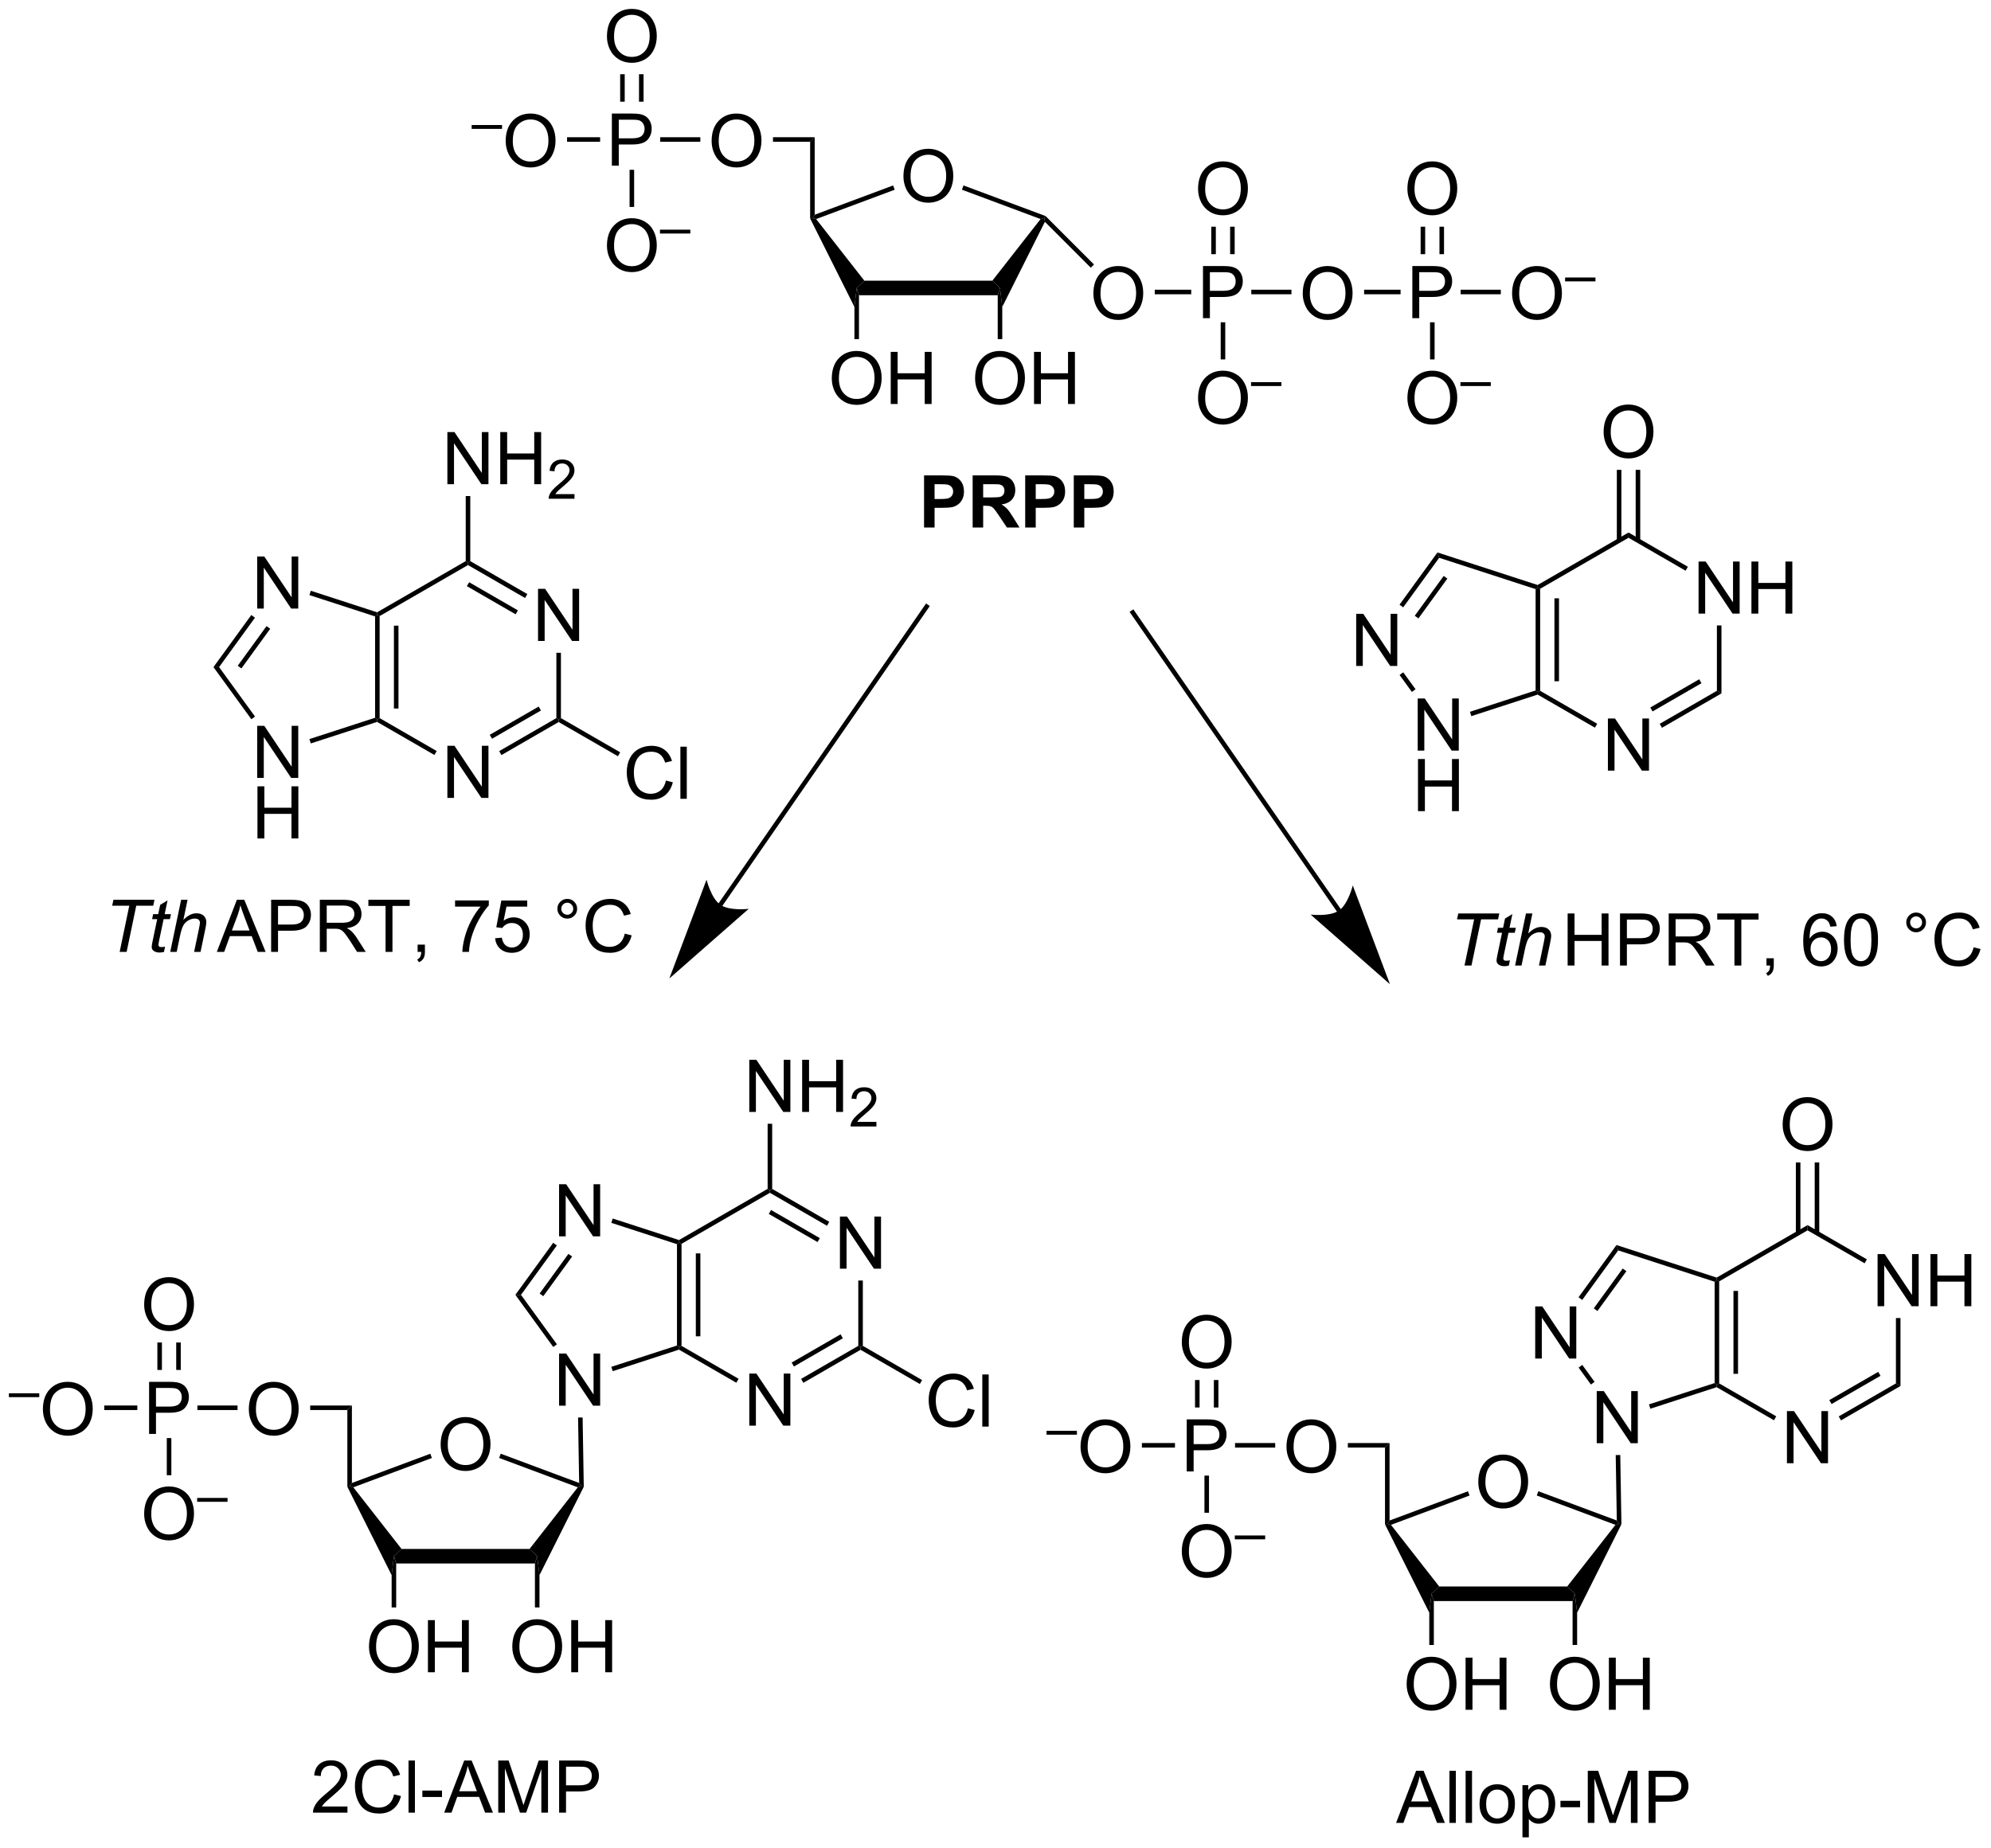 <?xml version="1.0" encoding="UTF-8"?>
<!DOCTYPE svg PUBLIC '-//W3C//DTD SVG 1.0//EN'
          'http://www.w3.org/TR/2001/REC-SVG-20010904/DTD/svg10.dtd'>
<svg stroke-dasharray="none" shape-rendering="auto" xmlns="http://www.w3.org/2000/svg" font-family="'Dialog'" text-rendering="auto" width="600" fill-opacity="1" color-interpolation="auto" color-rendering="auto" preserveAspectRatio="xMidYMid meet" font-size="12px" viewBox="0 0 600 557" fill="black" xmlns:xlink="http://www.w3.org/1999/xlink" stroke="black" image-rendering="auto" stroke-miterlimit="10" stroke-linecap="square" stroke-linejoin="miter" font-style="normal" stroke-width="1" height="557" stroke-dashoffset="0" font-weight="normal" stroke-opacity="1"
><!--Generated by the Batik Graphics2D SVG Generator--><defs id="genericDefs"
  /><g
  ><defs id="defs1"
    ><clipPath clipPathUnits="userSpaceOnUse" id="clipPath1"
      ><path d="M0.982 1.611 L225.79 1.611 L225.79 210.288 L0.982 210.288 L0.982 1.611 Z"
      /></clipPath
      ><clipPath clipPathUnits="userSpaceOnUse" id="clipPath2"
      ><path d="M136.021 191.189 L136.021 394.063 L354.578 394.063 L354.578 191.189 Z"
      /></clipPath
    ></defs
    ><g transform="scale(2.667,2.667) translate(-0.982,-1.611) matrix(1.029,0,0,1.029,-138.929,-195.046)"
    ><path d="M215.275 290.634 L237.929 257.884 L238.071 257.679 L237.66 257.395 L237.518 257.6 L214.863 290.35 L214.721 290.556 L215.132 290.84 L215.275 290.634 ZM209.468 298.589 L218.183 290.938 C218.183 290.938 216.082 291.193 215.069 290.492 C214.056 289.791 213.553 287.735 213.553 287.735 Z" stroke="none" clip-path="url(#clipPath2)"
    /></g
    ><g transform="matrix(2.743,0,0,2.743,-373.096,-524.418)"
    ><path d="M184.428 349.943 Q184.428 348.516 185.194 347.712 Q185.96 346.904 187.171 346.904 Q187.962 346.904 188.598 347.284 Q189.236 347.662 189.569 348.339 Q189.905 349.016 189.905 349.876 Q189.905 350.748 189.553 351.435 Q189.202 352.123 188.556 352.477 Q187.913 352.831 187.165 352.831 Q186.358 352.831 185.72 352.441 Q185.085 352.048 184.756 351.373 Q184.428 350.696 184.428 349.943 ZM185.21 349.954 Q185.21 350.99 185.764 351.587 Q186.322 352.18 187.163 352.18 Q188.017 352.18 188.569 351.579 Q189.124 350.977 189.124 349.873 Q189.124 349.173 188.887 348.652 Q188.65 348.131 188.194 347.844 Q187.741 347.555 187.173 347.555 Q186.369 347.555 185.788 348.11 Q185.21 348.662 185.21 349.954 Z" stroke="none" clip-path="url(#clipPath2)"
    /></g
    ><g transform="matrix(2.743,0,0,2.743,-373.096,-524.418)"
    ><path d="M179.544 362.998 L179.294 362.198 L180.133 361.398 L194.197 361.398 L195.037 362.198 L194.787 362.998 Z" stroke="none" clip-path="url(#clipPath2)"
    /></g
    ><g transform="matrix(2.743,0,0,2.743,-373.096,-524.418)"
    ><path d="M195.287 364.276 L195.037 362.198 L194.197 361.398 L199.496 354.625 L199.902 354.509 L200.153 354.564 Z" stroke="none" clip-path="url(#clipPath2)"
    /></g
    ><g transform="matrix(2.743,0,0,2.743,-373.096,-524.418)"
    ><path d="M199.646 354.147 L199.902 354.509 L199.496 354.625 L190.854 351.4 L191.029 350.932 Z" stroke="none" clip-path="url(#clipPath2)"
    /></g
    ><g transform="matrix(2.743,0,0,2.743,-373.096,-524.418)"
    ><path d="M183.292 350.936 L183.467 351.404 L174.835 354.625 L174.429 354.509 L174.679 354.149 Z" stroke="none" clip-path="url(#clipPath2)"
    /></g
    ><g transform="matrix(2.743,0,0,2.743,-373.096,-524.418)"
    ><path d="M174.179 354.566 L174.429 354.509 L174.835 354.625 L180.133 361.398 L179.294 362.198 L179.044 364.276 Z" stroke="none" clip-path="url(#clipPath2)"
    /></g
    ><g transform="matrix(2.743,0,0,2.743,-373.096,-524.418)"
    ><path d="M176.557 372.159 Q176.557 370.732 177.322 369.927 Q178.088 369.12 179.299 369.12 Q180.091 369.12 180.726 369.5 Q181.364 369.878 181.697 370.555 Q182.034 371.232 182.034 372.091 Q182.034 372.964 181.682 373.651 Q181.33 374.339 180.685 374.693 Q180.041 375.047 179.294 375.047 Q178.487 375.047 177.849 374.656 Q177.213 374.263 176.885 373.589 Q176.557 372.912 176.557 372.159 ZM177.338 372.169 Q177.338 373.206 177.893 373.802 Q178.45 374.396 179.291 374.396 Q180.145 374.396 180.697 373.794 Q181.252 373.193 181.252 372.089 Q181.252 371.388 181.015 370.867 Q180.778 370.346 180.322 370.06 Q179.869 369.771 179.302 369.771 Q178.497 369.771 177.916 370.326 Q177.338 370.878 177.338 372.169 ZM183.032 374.948 L183.032 369.221 L183.79 369.221 L183.79 371.573 L186.767 371.573 L186.767 369.221 L187.524 369.221 L187.524 374.948 L186.767 374.948 L186.767 372.248 L183.79 372.248 L183.79 374.948 L183.032 374.948 Z" stroke="none" clip-path="url(#clipPath2)"
    /></g
    ><g transform="matrix(2.743,0,0,2.743,-373.096,-524.418)"
    ><path d="M179.044 364.276 L179.294 362.198 L179.544 362.998 L179.544 367.823 L179.044 367.823 Z" stroke="none" clip-path="url(#clipPath2)"
    /></g
    ><g transform="matrix(2.743,0,0,2.743,-373.096,-524.418)"
    ><path d="M192.3 372.159 Q192.3 370.732 193.065 369.927 Q193.831 369.12 195.042 369.12 Q195.834 369.12 196.469 369.5 Q197.107 369.878 197.44 370.555 Q197.776 371.232 197.776 372.091 Q197.776 372.964 197.425 373.651 Q197.073 374.339 196.427 374.693 Q195.784 375.047 195.037 375.047 Q194.23 375.047 193.591 374.656 Q192.956 374.263 192.628 373.589 Q192.3 372.912 192.3 372.159 ZM193.081 372.169 Q193.081 373.206 193.636 373.802 Q194.193 374.396 195.034 374.396 Q195.888 374.396 196.44 373.794 Q196.995 373.193 196.995 372.089 Q196.995 371.388 196.758 370.867 Q196.521 370.346 196.065 370.06 Q195.612 369.771 195.045 369.771 Q194.24 369.771 193.659 370.326 Q193.081 370.878 193.081 372.169 ZM198.775 374.948 L198.775 369.221 L199.533 369.221 L199.533 371.573 L202.51 371.573 L202.51 369.221 L203.267 369.221 L203.267 374.948 L202.51 374.948 L202.51 372.248 L199.533 372.248 L199.533 374.948 L198.775 374.948 Z" stroke="none" clip-path="url(#clipPath2)"
    /></g
    ><g transform="matrix(2.743,0,0,2.743,-373.096,-524.418)"
    ><path d="M194.787 362.998 L195.037 362.198 L195.287 364.276 L195.287 367.823 L194.787 367.823 Z" stroke="none" clip-path="url(#clipPath2)"
    /></g
    ><g transform="matrix(2.743,0,0,2.743,-373.096,-524.418)"
    ><path d="M174.679 354.149 L174.429 354.509 L174.179 354.566 L174.179 346.134 L174.679 345.634 Z" stroke="none" clip-path="url(#clipPath2)"
    /></g
    ><g transform="matrix(2.743,0,0,2.743,-373.096,-524.418)"
    ><path d="M163.355 346.07 Q163.355 344.643 164.12 343.839 Q164.886 343.031 166.097 343.031 Q166.888 343.031 167.524 343.411 Q168.162 343.789 168.495 344.466 Q168.831 345.143 168.831 346.002 Q168.831 346.875 168.48 347.562 Q168.128 348.25 167.482 348.604 Q166.839 348.958 166.092 348.958 Q165.284 348.958 164.646 348.568 Q164.011 348.174 163.683 347.5 Q163.355 346.823 163.355 346.07 ZM164.136 346.081 Q164.136 347.117 164.691 347.714 Q165.248 348.307 166.089 348.307 Q166.943 348.307 167.495 347.706 Q168.05 347.104 168.05 346 Q168.05 345.299 167.813 344.779 Q167.576 344.258 167.12 343.971 Q166.667 343.682 166.099 343.682 Q165.295 343.682 164.714 344.237 Q164.136 344.789 164.136 346.081 Z" stroke="none" clip-path="url(#clipPath2)"
    /></g
    ><g transform="matrix(2.743,0,0,2.743,-373.096,-524.418)"
    ><path d="M174.679 345.634 L174.179 346.134 L170.096 346.134 L170.096 345.634 Z" stroke="none" clip-path="url(#clipPath2)"
    /></g
    ><g transform="matrix(2.743,0,0,2.743,-373.096,-524.418)"
    ><path d="M218.337 347.85 L218.337 342.123 L219.115 342.123 L222.123 346.618 L222.123 342.123 L222.85 342.123 L222.85 347.85 L222.071 347.85 L219.063 343.35 L219.063 347.85 L218.337 347.85 Z" stroke="none" clip-path="url(#clipPath2)"
    /></g
    ><g transform="matrix(2.743,0,0,2.743,-373.096,-524.418)"
    ><path d="M228.296 330.6 L228.296 324.873 L229.075 324.873 L232.083 329.368 L232.083 324.873 L232.809 324.873 L232.809 330.6 L232.03 330.6 L229.023 326.1 L229.023 330.6 L228.296 330.6 Z" stroke="none" clip-path="url(#clipPath2)"
    /></g
    ><g transform="matrix(2.743,0,0,2.743,-373.096,-524.418)"
    ><path d="M210.393 327.906 L210.643 327.725 L210.893 327.869 L210.893 339.08 L210.643 339.225 L210.393 339.043 ZM212.463 328.92 L212.463 338.03 L212.963 338.03 L212.963 328.92 Z" stroke="none" clip-path="url(#clipPath2)"
    /></g
    ><g transform="matrix(2.743,0,0,2.743,-373.096,-524.418)"
    ><path d="M210.614 339.497 L210.643 339.225 L210.893 339.08 L217.162 342.7 L216.912 343.133 Z" stroke="none" clip-path="url(#clipPath2)"
    /></g
    ><g transform="matrix(2.743,0,0,2.743,-373.096,-524.418)"
    ><path d="M224.277 343.142 L224.027 342.709 L230.312 339.08 L230.562 339.225 L230.562 339.513 ZM223.242 341.349 L228.617 338.246 L228.367 337.813 L222.992 340.916 Z" stroke="none" clip-path="url(#clipPath2)"
    /></g
    ><g transform="matrix(2.743,0,0,2.743,-373.096,-524.418)"
    ><path d="M230.812 339.08 L230.562 339.225 L230.312 339.08 L230.312 331.9 L230.812 331.9 Z" stroke="none" clip-path="url(#clipPath2)"
    /></g
    ><g transform="matrix(2.743,0,0,2.743,-373.096,-524.418)"
    ><path d="M227.121 325.45 L226.871 325.883 L220.602 322.263 L220.602 321.975 L220.852 321.83 ZM226.086 327.242 L220.727 324.149 L220.477 324.582 L225.836 327.675 Z" stroke="none" clip-path="url(#clipPath2)"
    /></g
    ><g transform="matrix(2.743,0,0,2.743,-373.096,-524.418)"
    ><path d="M220.352 321.83 L220.602 321.975 L220.602 322.263 L210.893 327.869 L210.643 327.725 L210.614 327.453 Z" stroke="none" clip-path="url(#clipPath2)"
    /></g
    ><g transform="matrix(2.743,0,0,2.743,-373.096,-524.418)"
    ><path d="M197.44 327.046 L197.44 321.319 L198.219 321.319 L201.227 325.814 L201.227 321.319 L201.953 321.319 L201.953 327.046 L201.175 327.046 L198.167 322.546 L198.167 327.046 L197.44 327.046 Z" stroke="none" clip-path="url(#clipPath2)"
    /></g
    ><g transform="matrix(2.743,0,0,2.743,-373.096,-524.418)"
    ><path d="M197.44 345.653 L197.44 339.927 L198.219 339.927 L201.227 344.422 L201.227 339.927 L201.953 339.927 L201.953 345.653 L201.175 345.653 L198.167 341.153 L198.167 345.653 L197.44 345.653 Z" stroke="none" clip-path="url(#clipPath2)"
    /></g
    ><g transform="matrix(2.743,0,0,2.743,-373.096,-524.418)"
    ><path d="M210.614 327.453 L210.643 327.725 L210.393 327.906 L203.179 325.562 L203.333 325.087 Z" stroke="none" clip-path="url(#clipPath2)"
    /></g
    ><g transform="matrix(2.743,0,0,2.743,-373.096,-524.418)"
    ><path d="M196.793 327.754 L197.198 328.048 L193.255 333.475 L192.637 333.475 ZM198.468 328.971 L195.303 333.328 L195.707 333.622 L198.873 329.265 Z" stroke="none" clip-path="url(#clipPath2)"
    /></g
    ><g transform="matrix(2.743,0,0,2.743,-373.096,-524.418)"
    ><path d="M192.637 333.475 L193.255 333.475 L197.204 338.91 L196.8 339.204 Z" stroke="none" clip-path="url(#clipPath2)"
    /></g
    ><g transform="matrix(2.743,0,0,2.743,-373.096,-524.418)"
    ><path d="M203.333 341.863 L203.179 341.387 L210.393 339.043 L210.643 339.225 L210.614 339.497 Z" stroke="none" clip-path="url(#clipPath2)"
    /></g
    ><g transform="matrix(2.743,0,0,2.743,-373.096,-524.418)"
    ><path d="M200.153 354.564 L199.902 354.509 L199.646 354.147 L199.526 346.958 L200.026 346.949 Z" stroke="none" clip-path="url(#clipPath2)"
    /></g
    ><g transform="matrix(2.743,0,0,2.743,-373.096,-524.418)"
    ><path d="M218.337 313.375 L218.337 307.648 L219.115 307.648 L222.123 312.143 L222.123 307.648 L222.85 307.648 L222.85 313.375 L222.071 313.375 L219.063 308.875 L219.063 313.375 L218.337 313.375 ZM224.145 313.375 L224.145 307.648 L224.903 307.648 L224.903 310 L227.88 310 L227.88 307.648 L228.638 307.648 L228.638 313.375 L227.88 313.375 L227.88 310.674 L224.903 310.674 L224.903 313.375 L224.145 313.375 Z" stroke="none" clip-path="url(#clipPath2)"
    /></g
    ><g transform="matrix(2.743,0,0,2.743,-373.096,-524.418)"
    ><path d="M232.304 314.467 L232.304 314.975 L229.464 314.975 Q229.458 314.783 229.526 314.608 Q229.634 314.318 229.872 314.037 Q230.112 313.756 230.563 313.387 Q231.263 312.813 231.509 312.477 Q231.755 312.141 231.755 311.842 Q231.755 311.529 231.53 311.315 Q231.308 311.098 230.946 311.098 Q230.565 311.098 230.337 311.326 Q230.108 311.555 230.106 311.959 L229.563 311.904 Q229.62 311.297 229.983 310.981 Q230.347 310.662 230.958 310.662 Q231.577 310.662 231.936 311.006 Q232.298 311.348 232.298 311.854 Q232.298 312.111 232.192 312.361 Q232.087 312.61 231.841 312.885 Q231.597 313.16 231.028 313.641 Q230.554 314.039 230.419 314.182 Q230.284 314.324 230.196 314.467 L232.304 314.467 Z" stroke="none" clip-path="url(#clipPath2)"
    /></g
    ><g transform="matrix(2.743,0,0,2.743,-373.096,-524.418)"
    ><path d="M220.852 321.83 L220.602 321.975 L220.352 321.83 L220.352 314.675 L220.852 314.675 Z" stroke="none" clip-path="url(#clipPath2)"
    /></g
    ><g transform="matrix(2.743,0,0,2.743,-373.096,-524.418)"
    ><path d="M152.396 348.759 L152.396 343.033 L154.558 343.033 Q155.128 343.033 155.428 343.087 Q155.849 343.158 156.133 343.356 Q156.42 343.551 156.594 343.908 Q156.769 344.262 156.769 344.689 Q156.769 345.418 156.303 345.926 Q155.839 346.431 154.623 346.431 L153.154 346.431 L153.154 348.759 L152.396 348.759 ZM153.154 345.754 L154.636 345.754 Q155.37 345.754 155.678 345.481 Q155.987 345.207 155.987 344.712 Q155.987 344.353 155.805 344.098 Q155.623 343.84 155.326 343.759 Q155.136 343.707 154.62 343.707 L153.154 343.707 L153.154 345.754 Z" stroke="none" clip-path="url(#clipPath2)"
    /></g
    ><g transform="matrix(2.743,0,0,2.743,-373.096,-524.418)"
    ><path d="M162.115 345.634 L162.115 346.134 L157.704 346.134 L157.704 345.634 Z" stroke="none" clip-path="url(#clipPath2)"
    /></g
    ><g transform="matrix(2.743,0,0,2.743,-373.096,-524.418)"
    ><path d="M151.855 334.57 Q151.855 333.143 152.62 332.339 Q153.386 331.531 154.597 331.531 Q155.388 331.531 156.024 331.911 Q156.662 332.289 156.995 332.966 Q157.331 333.643 157.331 334.502 Q157.331 335.375 156.98 336.062 Q156.628 336.75 155.982 337.104 Q155.339 337.458 154.592 337.458 Q153.784 337.458 153.146 337.068 Q152.511 336.674 152.183 336 Q151.855 335.323 151.855 334.57 ZM152.636 334.581 Q152.636 335.617 153.191 336.214 Q153.748 336.807 154.589 336.807 Q155.443 336.807 155.995 336.206 Q156.55 335.604 156.55 334.5 Q156.55 333.799 156.313 333.279 Q156.076 332.758 155.62 332.471 Q155.167 332.182 154.599 332.182 Q153.795 332.182 153.214 332.737 Q152.636 333.289 152.636 334.581 Z" stroke="none" clip-path="url(#clipPath2)"
    /></g
    ><g transform="matrix(2.743,0,0,2.743,-373.096,-524.418)"
    ><path d="M155.877 341.728 L155.877 338.711 L155.377 338.711 L155.377 341.728 ZM153.807 341.728 L153.807 338.711 L153.307 338.711 L153.307 341.728 Z" stroke="none" clip-path="url(#clipPath2)"
    /></g
    ><g transform="matrix(2.743,0,0,2.743,-373.096,-524.418)"
    ><path d="M151.855 357.57 Q151.855 356.143 152.62 355.339 Q153.386 354.531 154.597 354.531 Q155.388 354.531 156.024 354.911 Q156.662 355.289 156.995 355.966 Q157.331 356.643 157.331 357.502 Q157.331 358.375 156.98 359.062 Q156.628 359.75 155.982 360.104 Q155.339 360.458 154.592 360.458 Q153.784 360.458 153.146 360.068 Q152.511 359.674 152.183 359 Q151.855 358.323 151.855 357.57 ZM152.636 357.581 Q152.636 358.617 153.191 359.214 Q153.748 359.807 154.589 359.807 Q155.443 359.807 155.995 359.206 Q156.55 358.604 156.55 357.5 Q156.55 356.799 156.313 356.279 Q156.076 355.758 155.62 355.471 Q155.167 355.182 154.599 355.182 Q153.795 355.182 153.214 355.737 Q152.636 356.289 152.636 357.581 Z" stroke="none" clip-path="url(#clipPath2)"
    /></g
    ><g transform="matrix(2.743,0,0,2.743,-373.096,-524.418)"
    ><path d="M157.678 356.217 L157.678 355.792 L161.016 355.792 L161.016 356.217 L157.678 356.217 Z" stroke="none" clip-path="url(#clipPath2)"
    /></g
    ><g transform="matrix(2.743,0,0,2.743,-373.096,-524.418)"
    ><path d="M154.342 349.214 L154.842 349.214 L154.842 353.295 L154.342 353.295 Z" stroke="none" clip-path="url(#clipPath2)"
    /></g
    ><g transform="matrix(2.743,0,0,2.743,-373.096,-524.418)"
    ><path d="M136.993 344.717 L136.993 344.292 L140.331 344.292 L140.331 344.717 L136.993 344.717 Z" stroke="none" clip-path="url(#clipPath2)"
    /></g
    ><g transform="matrix(2.743,0,0,2.743,-373.096,-524.418)"
    ><path d="M140.73 346.07 Q140.73 344.643 141.495 343.839 Q142.261 343.031 143.472 343.031 Q144.263 343.031 144.899 343.411 Q145.537 343.789 145.87 344.466 Q146.206 345.143 146.206 346.002 Q146.206 346.875 145.855 347.562 Q145.503 348.25 144.857 348.604 Q144.214 348.958 143.467 348.958 Q142.659 348.958 142.021 348.568 Q141.386 348.174 141.058 347.5 Q140.73 346.823 140.73 346.07 ZM141.511 346.081 Q141.511 347.117 142.066 347.714 Q142.623 348.307 143.464 348.307 Q144.318 348.307 144.87 347.706 Q145.425 347.104 145.425 346 Q145.425 345.299 145.188 344.779 Q144.951 344.258 144.495 343.971 Q144.042 343.682 143.474 343.682 Q142.67 343.682 142.089 344.237 Q141.511 344.789 141.511 346.081 Z" stroke="none" clip-path="url(#clipPath2)"
    /></g
    ><g transform="matrix(2.743,0,0,2.743,-373.096,-524.418)"
    ><path d="M151.104 345.634 L151.104 346.134 L147.471 346.134 L147.471 345.634 Z" stroke="none" clip-path="url(#clipPath2)"
    /></g
    ><g transform="matrix(2.743,0,0,2.743,-373.096,-524.418)"
    ><path d="M185.168 278.866 L185.168 273.139 L185.947 273.139 L188.955 277.634 L188.955 273.139 L189.681 273.139 L189.681 278.866 L188.903 278.866 L185.895 274.366 L185.895 278.866 L185.168 278.866 Z" stroke="none" clip-path="url(#clipPath2)"
    /></g
    ><g transform="matrix(2.743,0,0,2.743,-373.096,-524.418)"
    ><path d="M195.128 261.616 L195.128 255.889 L195.906 255.889 L198.914 260.384 L198.914 255.889 L199.641 255.889 L199.641 261.616 L198.862 261.616 L195.854 257.116 L195.854 261.616 L195.128 261.616 Z" stroke="none" clip-path="url(#clipPath2)"
    /></g
    ><g transform="matrix(2.743,0,0,2.743,-373.096,-524.418)"
    ><path d="M177.225 258.922 L177.475 258.741 L177.725 258.885 L177.725 270.096 L177.475 270.241 L177.225 270.059 ZM179.295 259.936 L179.295 269.046 L179.795 269.046 L179.795 259.936 Z" stroke="none" clip-path="url(#clipPath2)"
    /></g
    ><g transform="matrix(2.743,0,0,2.743,-373.096,-524.418)"
    ><path d="M177.446 270.513 L177.475 270.241 L177.725 270.096 L183.994 273.716 L183.744 274.149 Z" stroke="none" clip-path="url(#clipPath2)"
    /></g
    ><g transform="matrix(2.743,0,0,2.743,-373.096,-524.418)"
    ><path d="M191.109 274.158 L190.859 273.725 L197.143 270.096 L197.393 270.241 L197.393 270.529 ZM190.074 272.365 L195.448 269.262 L195.198 268.829 L189.824 271.932 Z" stroke="none" clip-path="url(#clipPath2)"
    /></g
    ><g transform="matrix(2.743,0,0,2.743,-373.096,-524.418)"
    ><path d="M197.643 270.096 L197.393 270.241 L197.143 270.096 L197.143 262.916 L197.643 262.916 Z" stroke="none" clip-path="url(#clipPath2)"
    /></g
    ><g transform="matrix(2.743,0,0,2.743,-373.096,-524.418)"
    ><path d="M193.953 256.466 L193.703 256.899 L187.434 253.279 L187.434 252.991 L187.684 252.846 ZM192.918 258.258 L187.559 255.165 L187.309 255.597 L192.668 258.691 Z" stroke="none" clip-path="url(#clipPath2)"
    /></g
    ><g transform="matrix(2.743,0,0,2.743,-373.096,-524.418)"
    ><path d="M187.184 252.846 L187.434 252.991 L187.434 253.279 L177.725 258.885 L177.475 258.741 L177.446 258.469 Z" stroke="none" clip-path="url(#clipPath2)"
    /></g
    ><g transform="matrix(2.743,0,0,2.743,-373.096,-524.418)"
    ><path d="M164.272 258.062 L164.272 252.335 L165.051 252.335 L168.059 256.83 L168.059 252.335 L168.785 252.335 L168.785 258.062 L168.006 258.062 L164.999 253.562 L164.999 258.062 L164.272 258.062 Z" stroke="none" clip-path="url(#clipPath2)"
    /></g
    ><g transform="matrix(2.743,0,0,2.743,-373.096,-524.418)"
    ><path d="M164.272 276.67 L164.272 270.943 L165.051 270.943 L168.059 275.438 L168.059 270.943 L168.785 270.943 L168.785 276.67 L168.006 276.67 L164.999 272.17 L164.999 276.67 L164.272 276.67 Z" stroke="none" clip-path="url(#clipPath2)"
    /></g
    ><g transform="matrix(2.743,0,0,2.743,-373.096,-524.418)"
    ><path d="M164.303 283.32 L164.303 277.593 L165.061 277.593 L165.061 279.945 L168.038 279.945 L168.038 277.593 L168.796 277.593 L168.796 283.32 L168.038 283.32 L168.038 280.619 L165.061 280.619 L165.061 283.32 L164.303 283.32 Z" stroke="none" clip-path="url(#clipPath2)"
    /></g
    ><g transform="matrix(2.743,0,0,2.743,-373.096,-524.418)"
    ><path d="M177.446 258.469 L177.475 258.741 L177.225 258.922 L170.01 256.578 L170.165 256.103 Z" stroke="none" clip-path="url(#clipPath2)"
    /></g
    ><g transform="matrix(2.743,0,0,2.743,-373.096,-524.418)"
    ><path d="M163.625 258.771 L164.03 259.064 L160.087 264.491 L159.469 264.491 ZM165.3 259.987 L162.135 264.344 L162.539 264.638 L165.704 260.281 Z" stroke="none" clip-path="url(#clipPath2)"
    /></g
    ><g transform="matrix(2.743,0,0,2.743,-373.096,-524.418)"
    ><path d="M159.469 264.491 L160.087 264.491 L164.036 269.926 L163.632 270.22 Z" stroke="none" clip-path="url(#clipPath2)"
    /></g
    ><g transform="matrix(2.743,0,0,2.743,-373.096,-524.418)"
    ><path d="M170.165 272.879 L170.01 272.403 L177.225 270.059 L177.475 270.241 L177.446 270.513 Z" stroke="none" clip-path="url(#clipPath2)"
    /></g
    ><g transform="matrix(2.743,0,0,2.743,-373.096,-524.418)"
    ><path d="M185.168 244.391 L185.168 238.664 L185.947 238.664 L188.955 243.159 L188.955 238.664 L189.681 238.664 L189.681 244.391 L188.903 244.391 L185.895 239.891 L185.895 244.391 L185.168 244.391 ZM190.977 244.391 L190.977 238.664 L191.735 238.664 L191.735 241.016 L194.711 241.016 L194.711 238.664 L195.469 238.664 L195.469 244.391 L194.711 244.391 L194.711 241.69 L191.735 241.69 L191.735 244.391 L190.977 244.391 Z" stroke="none" clip-path="url(#clipPath2)"
    /></g
    ><g transform="matrix(2.743,0,0,2.743,-373.096,-524.418)"
    ><path d="M199.135 245.483 L199.135 245.991 L196.295 245.991 Q196.29 245.799 196.358 245.624 Q196.465 245.334 196.704 245.053 Q196.944 244.772 197.395 244.403 Q198.094 243.829 198.34 243.493 Q198.587 243.157 198.587 242.858 Q198.587 242.546 198.362 242.331 Q198.139 242.114 197.778 242.114 Q197.397 242.114 197.168 242.342 Q196.94 242.571 196.938 242.975 L196.395 242.921 Q196.452 242.313 196.815 241.997 Q197.178 241.678 197.79 241.678 Q198.409 241.678 198.768 242.022 Q199.129 242.364 199.129 242.87 Q199.129 243.127 199.024 243.377 Q198.918 243.626 198.672 243.901 Q198.428 244.176 197.86 244.657 Q197.385 245.055 197.25 245.198 Q197.116 245.34 197.028 245.483 L199.135 245.483 Z" stroke="none" clip-path="url(#clipPath2)"
    /></g
    ><g transform="matrix(2.743,0,0,2.743,-373.096,-524.418)"
    ><path d="M187.684 252.846 L187.434 252.991 L187.184 252.846 L187.184 245.691 L187.684 245.691 Z" stroke="none" clip-path="url(#clipPath2)"
    /></g
    ><g transform="matrix(2.743,0,0,2.743,-373.096,-524.418)"
    ><path d="M235.273 210.573 Q235.273 209.146 236.038 208.341 Q236.804 207.534 238.015 207.534 Q238.806 207.534 239.442 207.914 Q240.08 208.292 240.413 208.969 Q240.749 209.646 240.749 210.505 Q240.749 211.378 240.398 212.065 Q240.046 212.753 239.4 213.107 Q238.757 213.461 238.01 213.461 Q237.202 213.461 236.564 213.071 Q235.929 212.677 235.601 212.003 Q235.273 211.326 235.273 210.573 ZM236.054 210.584 Q236.054 211.62 236.609 212.216 Q237.166 212.81 238.007 212.81 Q238.861 212.81 239.413 212.209 Q239.968 211.607 239.968 210.503 Q239.968 209.802 239.731 209.281 Q239.494 208.761 239.038 208.474 Q238.585 208.185 238.017 208.185 Q237.213 208.185 236.632 208.74 Q236.054 209.292 236.054 210.584 Z" stroke="none" clip-path="url(#clipPath2)"
    /></g
    ><g transform="matrix(2.743,0,0,2.743,-373.096,-524.418)"
    ><path d="M230.388 223.628 L230.138 222.828 L230.978 222.028 L245.041 222.028 L245.881 222.828 L245.631 223.628 Z" stroke="none" clip-path="url(#clipPath2)"
    /></g
    ><g transform="matrix(2.743,0,0,2.743,-373.096,-524.418)"
    ><path d="M246.131 224.906 L245.881 222.828 L245.041 222.028 L250.34 215.255 L250.746 215.139 L250.813 215.56 Z" stroke="none" clip-path="url(#clipPath2)"
    /></g
    ><g transform="matrix(2.743,0,0,2.743,-373.096,-524.418)"
    ><path d="M250.884 214.924 L250.746 215.139 L250.34 215.255 L241.698 212.03 L241.873 211.562 Z" stroke="none" clip-path="url(#clipPath2)"
    /></g
    ><g transform="matrix(2.743,0,0,2.743,-373.096,-524.418)"
    ><path d="M234.136 211.565 L234.311 212.034 L225.679 215.255 L225.273 215.139 L225.523 214.779 Z" stroke="none" clip-path="url(#clipPath2)"
    /></g
    ><g transform="matrix(2.743,0,0,2.743,-373.096,-524.418)"
    ><path d="M225.023 215.196 L225.273 215.139 L225.679 215.255 L230.978 222.028 L230.138 222.828 L229.888 224.906 Z" stroke="none" clip-path="url(#clipPath2)"
    /></g
    ><g transform="matrix(2.743,0,0,2.743,-373.096,-524.418)"
    ><path d="M227.401 232.789 Q227.401 231.362 228.167 230.557 Q228.933 229.75 230.143 229.75 Q230.935 229.75 231.571 230.13 Q232.208 230.508 232.542 231.185 Q232.878 231.862 232.878 232.721 Q232.878 233.594 232.526 234.281 Q232.175 234.969 231.529 235.323 Q230.886 235.677 230.138 235.677 Q229.331 235.677 228.693 235.286 Q228.058 234.893 227.729 234.219 Q227.401 233.541 227.401 232.789 ZM228.183 232.799 Q228.183 233.836 228.737 234.432 Q229.294 235.026 230.136 235.026 Q230.99 235.026 231.542 234.424 Q232.096 233.823 232.096 232.719 Q232.096 232.018 231.86 231.497 Q231.623 230.976 231.167 230.69 Q230.714 230.401 230.146 230.401 Q229.341 230.401 228.761 230.956 Q228.183 231.508 228.183 232.799 ZM233.876 235.578 L233.876 229.851 L234.634 229.851 L234.634 232.203 L237.611 232.203 L237.611 229.851 L238.369 229.851 L238.369 235.578 L237.611 235.578 L237.611 232.877 L234.634 232.877 L234.634 235.578 L233.876 235.578 Z" stroke="none" clip-path="url(#clipPath2)"
    /></g
    ><g transform="matrix(2.743,0,0,2.743,-373.096,-524.418)"
    ><path d="M229.888 224.906 L230.138 222.828 L230.388 223.628 L230.388 228.453 L229.888 228.453 Z" stroke="none" clip-path="url(#clipPath2)"
    /></g
    ><g transform="matrix(2.743,0,0,2.743,-373.096,-524.418)"
    ><path d="M243.144 232.789 Q243.144 231.362 243.91 230.557 Q244.675 229.75 245.886 229.75 Q246.678 229.75 247.313 230.13 Q247.951 230.508 248.285 231.185 Q248.621 231.862 248.621 232.721 Q248.621 233.594 248.269 234.281 Q247.918 234.969 247.272 235.323 Q246.629 235.677 245.881 235.677 Q245.074 235.677 244.436 235.286 Q243.8 234.893 243.472 234.219 Q243.144 233.541 243.144 232.789 ZM243.925 232.799 Q243.925 233.836 244.48 234.432 Q245.037 235.026 245.879 235.026 Q246.733 235.026 247.285 234.424 Q247.839 233.823 247.839 232.719 Q247.839 232.018 247.602 231.497 Q247.365 230.976 246.91 230.69 Q246.457 230.401 245.889 230.401 Q245.084 230.401 244.504 230.956 Q243.925 231.508 243.925 232.799 ZM249.619 235.578 L249.619 229.851 L250.377 229.851 L250.377 232.203 L253.354 232.203 L253.354 229.851 L254.112 229.851 L254.112 235.578 L253.354 235.578 L253.354 232.877 L250.377 232.877 L250.377 235.578 L249.619 235.578 Z" stroke="none" clip-path="url(#clipPath2)"
    /></g
    ><g transform="matrix(2.743,0,0,2.743,-373.096,-524.418)"
    ><path d="M245.631 223.628 L245.881 222.828 L246.131 224.906 L246.131 228.453 L245.631 228.453 Z" stroke="none" clip-path="url(#clipPath2)"
    /></g
    ><g transform="matrix(2.743,0,0,2.743,-373.096,-524.418)"
    ><path d="M225.523 214.779 L225.273 215.139 L225.023 215.196 L225.023 206.764 L225.523 206.264 Z" stroke="none" clip-path="url(#clipPath2)"
    /></g
    ><g transform="matrix(2.743,0,0,2.743,-373.096,-524.418)"
    ><path d="M214.199 206.7 Q214.199 205.273 214.964 204.468 Q215.73 203.661 216.941 203.661 Q217.733 203.661 218.368 204.041 Q219.006 204.419 219.339 205.096 Q219.675 205.773 219.675 206.632 Q219.675 207.505 219.324 208.192 Q218.972 208.88 218.326 209.234 Q217.683 209.588 216.936 209.588 Q216.129 209.588 215.49 209.197 Q214.855 208.804 214.527 208.13 Q214.199 207.453 214.199 206.7 ZM214.98 206.71 Q214.98 207.747 215.535 208.343 Q216.092 208.937 216.933 208.937 Q217.787 208.937 218.339 208.335 Q218.894 207.734 218.894 206.63 Q218.894 205.929 218.657 205.408 Q218.42 204.887 217.964 204.601 Q217.511 204.312 216.944 204.312 Q216.139 204.312 215.558 204.867 Q214.98 205.419 214.98 206.71 Z" stroke="none" clip-path="url(#clipPath2)"
    /></g
    ><g transform="matrix(2.743,0,0,2.743,-373.096,-524.418)"
    ><path d="M225.523 206.264 L225.023 206.764 L220.941 206.764 L220.941 206.264 Z" stroke="none" clip-path="url(#clipPath2)"
    /></g
    ><g transform="matrix(2.743,0,0,2.743,-373.096,-524.418)"
    ><path d="M203.24 209.389 L203.24 203.662 L205.402 203.662 Q205.972 203.662 206.272 203.717 Q206.694 203.787 206.977 203.986 Q207.264 204.181 207.438 204.537 Q207.613 204.892 207.613 205.319 Q207.613 206.048 207.147 206.556 Q206.683 207.061 205.467 207.061 L203.998 207.061 L203.998 209.389 L203.24 209.389 ZM203.998 206.384 L205.48 206.384 Q206.214 206.384 206.522 206.111 Q206.832 205.837 206.832 205.342 Q206.832 204.983 206.649 204.728 Q206.467 204.47 206.17 204.389 Q205.98 204.337 205.464 204.337 L203.998 204.337 L203.998 206.384 Z" stroke="none" clip-path="url(#clipPath2)"
    /></g
    ><g transform="matrix(2.743,0,0,2.743,-373.096,-524.418)"
    ><path d="M212.959 206.264 L212.959 206.764 L208.548 206.764 L208.548 206.264 Z" stroke="none" clip-path="url(#clipPath2)"
    /></g
    ><g transform="matrix(2.743,0,0,2.743,-373.096,-524.418)"
    ><path d="M202.699 195.2 Q202.699 193.773 203.464 192.968 Q204.23 192.161 205.441 192.161 Q206.233 192.161 206.868 192.541 Q207.506 192.919 207.839 193.596 Q208.175 194.273 208.175 195.132 Q208.175 196.005 207.824 196.692 Q207.472 197.38 206.826 197.734 Q206.183 198.088 205.436 198.088 Q204.629 198.088 203.99 197.697 Q203.355 197.304 203.027 196.63 Q202.699 195.953 202.699 195.2 ZM203.48 195.21 Q203.48 196.247 204.035 196.843 Q204.592 197.437 205.433 197.437 Q206.287 197.437 206.839 196.835 Q207.394 196.234 207.394 195.13 Q207.394 194.429 207.157 193.908 Q206.92 193.387 206.464 193.101 Q206.011 192.812 205.444 192.812 Q204.639 192.812 204.058 193.367 Q203.48 193.919 203.48 195.21 Z" stroke="none" clip-path="url(#clipPath2)"
    /></g
    ><g transform="matrix(2.743,0,0,2.743,-373.096,-524.418)"
    ><path d="M206.721 202.358 L206.721 199.341 L206.221 199.341 L206.221 202.358 ZM204.651 202.358 L204.651 199.341 L204.151 199.341 L204.151 202.358 Z" stroke="none" clip-path="url(#clipPath2)"
    /></g
    ><g transform="matrix(2.743,0,0,2.743,-373.096,-524.418)"
    ><path d="M202.699 218.2 Q202.699 216.773 203.464 215.968 Q204.23 215.161 205.441 215.161 Q206.233 215.161 206.868 215.541 Q207.506 215.919 207.839 216.596 Q208.175 217.273 208.175 218.132 Q208.175 219.005 207.824 219.692 Q207.472 220.38 206.826 220.734 Q206.183 221.088 205.436 221.088 Q204.629 221.088 203.99 220.697 Q203.355 220.304 203.027 219.63 Q202.699 218.953 202.699 218.2 ZM203.48 218.21 Q203.48 219.247 204.035 219.843 Q204.592 220.437 205.433 220.437 Q206.287 220.437 206.839 219.835 Q207.394 219.234 207.394 218.13 Q207.394 217.429 207.157 216.908 Q206.92 216.387 206.464 216.101 Q206.011 215.812 205.444 215.812 Q204.639 215.812 204.058 216.367 Q203.48 216.919 203.48 218.21 Z" stroke="none" clip-path="url(#clipPath2)"
    /></g
    ><g transform="matrix(2.743,0,0,2.743,-373.096,-524.418)"
    ><path d="M208.522 216.847 L208.522 216.422 L211.86 216.422 L211.86 216.847 L208.522 216.847 Z" stroke="none" clip-path="url(#clipPath2)"
    /></g
    ><g transform="matrix(2.743,0,0,2.743,-373.096,-524.418)"
    ><path d="M205.186 209.844 L205.686 209.844 L205.686 213.925 L205.186 213.925 Z" stroke="none" clip-path="url(#clipPath2)"
    /></g
    ><g transform="matrix(2.743,0,0,2.743,-373.096,-524.418)"
    ><path d="M187.837 205.347 L187.837 204.922 L191.175 204.922 L191.175 205.347 L187.837 205.347 Z" stroke="none" clip-path="url(#clipPath2)"
    /></g
    ><g transform="matrix(2.743,0,0,2.743,-373.096,-524.418)"
    ><path d="M191.574 206.7 Q191.574 205.273 192.339 204.468 Q193.105 203.661 194.316 203.661 Q195.108 203.661 195.743 204.041 Q196.381 204.419 196.714 205.096 Q197.05 205.773 197.05 206.632 Q197.05 207.505 196.699 208.192 Q196.347 208.88 195.701 209.234 Q195.058 209.588 194.311 209.588 Q193.504 209.588 192.865 209.197 Q192.23 208.804 191.902 208.13 Q191.574 207.453 191.574 206.7 ZM192.355 206.71 Q192.355 207.747 192.91 208.343 Q193.467 208.937 194.308 208.937 Q195.162 208.937 195.714 208.335 Q196.269 207.734 196.269 206.63 Q196.269 205.929 196.032 205.408 Q195.795 204.887 195.339 204.601 Q194.886 204.312 194.319 204.312 Q193.514 204.312 192.933 204.867 Q192.355 205.419 192.355 206.71 Z" stroke="none" clip-path="url(#clipPath2)"
    /></g
    ><g transform="matrix(2.743,0,0,2.743,-373.096,-524.418)"
    ><path d="M201.948 206.264 L201.948 206.764 L198.316 206.764 L198.316 206.264 Z" stroke="none" clip-path="url(#clipPath2)"
    /></g
    ><g transform="matrix(2.743,0,0,2.743,-373.096,-524.418)"
    ><path d="M256.141 223.457 Q256.141 222.03 256.906 221.225 Q257.672 220.418 258.883 220.418 Q259.675 220.418 260.31 220.798 Q260.948 221.175 261.281 221.853 Q261.617 222.53 261.617 223.389 Q261.617 224.261 261.266 224.949 Q260.914 225.636 260.268 225.991 Q259.625 226.345 258.878 226.345 Q258.07 226.345 257.432 225.954 Q256.797 225.561 256.469 224.886 Q256.141 224.209 256.141 223.457 ZM256.922 223.467 Q256.922 224.504 257.477 225.1 Q258.034 225.694 258.875 225.694 Q259.729 225.694 260.281 225.092 Q260.836 224.491 260.836 223.386 Q260.836 222.686 260.599 222.165 Q260.362 221.644 259.906 221.358 Q259.453 221.069 258.885 221.069 Q258.081 221.069 257.5 221.623 Q256.922 222.175 256.922 223.467 Z" stroke="none" clip-path="url(#clipPath2)"
    /></g
    ><g transform="matrix(2.743,0,0,2.743,-373.096,-524.418)"
    ><path d="M250.813 215.56 L250.746 215.139 L250.884 214.924 L256.209 220.249 L255.856 220.603 Z" stroke="none" clip-path="url(#clipPath2)"
    /></g
    ><g transform="matrix(2.743,0,0,2.743,-373.096,-524.418)"
    ><path d="M268.182 226.146 L268.182 220.419 L270.344 220.419 Q270.914 220.419 271.214 220.474 Q271.635 220.544 271.919 220.742 Q272.206 220.938 272.38 221.294 Q272.555 221.649 272.555 222.076 Q272.555 222.805 272.089 223.313 Q271.625 223.818 270.409 223.818 L268.94 223.818 L268.94 226.146 L268.182 226.146 ZM268.94 223.141 L270.422 223.141 Q271.156 223.141 271.464 222.867 Q271.773 222.594 271.773 222.099 Q271.773 221.74 271.591 221.484 Q271.409 221.227 271.112 221.146 Q270.922 221.094 270.406 221.094 L268.94 221.094 L268.94 223.141 Z" stroke="none" clip-path="url(#clipPath2)"
    /></g
    ><g transform="matrix(2.743,0,0,2.743,-373.096,-524.418)"
    ><path d="M262.883 223.521 L262.883 223.021 L266.89 223.021 L266.89 223.521 Z" stroke="none" clip-path="url(#clipPath2)"
    /></g
    ><g transform="matrix(2.743,0,0,2.743,-373.096,-524.418)"
    ><path d="M267.641 211.957 Q267.641 210.53 268.406 209.725 Q269.172 208.918 270.383 208.918 Q271.175 208.918 271.81 209.298 Q272.448 209.675 272.781 210.353 Q273.117 211.03 273.117 211.889 Q273.117 212.761 272.766 213.449 Q272.414 214.136 271.768 214.491 Q271.125 214.845 270.378 214.845 Q269.57 214.845 268.932 214.454 Q268.297 214.061 267.969 213.386 Q267.641 212.709 267.641 211.957 ZM268.422 211.967 Q268.422 213.004 268.977 213.6 Q269.534 214.194 270.375 214.194 Q271.229 214.194 271.781 213.592 Q272.336 212.991 272.336 211.886 Q272.336 211.186 272.099 210.665 Q271.862 210.144 271.406 209.858 Q270.953 209.569 270.385 209.569 Q269.581 209.569 269 210.123 Q268.422 210.675 268.422 211.967 Z" stroke="none" clip-path="url(#clipPath2)"
    /></g
    ><g transform="matrix(2.743,0,0,2.743,-373.096,-524.418)"
    ><path d="M271.663 219.115 L271.663 216.097 L271.163 216.097 L271.163 219.115 ZM269.593 219.115 L269.593 216.097 L269.093 216.097 L269.093 219.115 Z" stroke="none" clip-path="url(#clipPath2)"
    /></g
    ><g transform="matrix(2.743,0,0,2.743,-373.096,-524.418)"
    ><path d="M279.141 223.457 Q279.141 222.03 279.906 221.225 Q280.672 220.418 281.883 220.418 Q282.675 220.418 283.31 220.798 Q283.948 221.175 284.281 221.853 Q284.617 222.53 284.617 223.389 Q284.617 224.261 284.266 224.949 Q283.914 225.636 283.268 225.991 Q282.625 226.345 281.878 226.345 Q281.07 226.345 280.432 225.954 Q279.797 225.561 279.469 224.886 Q279.141 224.209 279.141 223.457 ZM279.922 223.467 Q279.922 224.504 280.477 225.1 Q281.034 225.694 281.875 225.694 Q282.729 225.694 283.281 225.092 Q283.836 224.491 283.836 223.386 Q283.836 222.686 283.599 222.165 Q283.362 221.644 282.906 221.358 Q282.453 221.069 281.885 221.069 Q281.081 221.069 280.5 221.623 Q279.922 222.175 279.922 223.467 Z" stroke="none" clip-path="url(#clipPath2)"
    /></g
    ><g transform="matrix(2.743,0,0,2.743,-373.096,-524.418)"
    ><path d="M273.49 223.521 L273.49 223.021 L277.901 223.021 L277.901 223.521 Z" stroke="none" clip-path="url(#clipPath2)"
    /></g
    ><g transform="matrix(2.743,0,0,2.743,-373.096,-524.418)"
    ><path d="M267.641 234.957 Q267.641 233.53 268.406 232.725 Q269.172 231.918 270.383 231.918 Q271.175 231.918 271.81 232.298 Q272.448 232.675 272.781 233.353 Q273.117 234.03 273.117 234.889 Q273.117 235.761 272.766 236.449 Q272.414 237.136 271.768 237.491 Q271.125 237.845 270.378 237.845 Q269.57 237.845 268.932 237.454 Q268.297 237.061 267.969 236.386 Q267.641 235.709 267.641 234.957 ZM268.422 234.967 Q268.422 236.004 268.977 236.6 Q269.534 237.194 270.375 237.194 Q271.229 237.194 271.781 236.592 Q272.336 235.991 272.336 234.886 Q272.336 234.186 272.099 233.665 Q271.862 233.144 271.406 232.858 Q270.953 232.569 270.385 232.569 Q269.581 232.569 269 233.123 Q268.422 233.675 268.422 234.967 Z" stroke="none" clip-path="url(#clipPath2)"
    /></g
    ><g transform="matrix(2.743,0,0,2.743,-373.096,-524.418)"
    ><path d="M273.464 233.604 L273.464 233.178 L276.801 233.178 L276.801 233.604 L273.464 233.604 Z" stroke="none" clip-path="url(#clipPath2)"
    /></g
    ><g transform="matrix(2.743,0,0,2.743,-373.096,-524.418)"
    ><path d="M270.128 226.601 L270.628 226.601 L270.628 230.681 L270.128 230.681 Z" stroke="none" clip-path="url(#clipPath2)"
    /></g
    ><g transform="matrix(2.743,0,0,2.743,-373.096,-524.418)"
    ><path d="M291.182 226.146 L291.182 220.419 L293.344 220.419 Q293.914 220.419 294.214 220.474 Q294.635 220.544 294.919 220.742 Q295.206 220.938 295.38 221.294 Q295.555 221.649 295.555 222.076 Q295.555 222.805 295.089 223.313 Q294.625 223.818 293.409 223.818 L291.94 223.818 L291.94 226.146 L291.182 226.146 ZM291.94 223.141 L293.422 223.141 Q294.156 223.141 294.464 222.867 Q294.773 222.594 294.773 222.099 Q294.773 221.74 294.591 221.484 Q294.409 221.227 294.112 221.146 Q293.922 221.094 293.406 221.094 L291.94 221.094 L291.94 223.141 Z" stroke="none" clip-path="url(#clipPath2)"
    /></g
    ><g transform="matrix(2.743,0,0,2.743,-373.096,-524.418)"
    ><path d="M285.883 223.521 L285.883 223.021 L289.89 223.021 L289.89 223.521 Z" stroke="none" clip-path="url(#clipPath2)"
    /></g
    ><g transform="matrix(2.743,0,0,2.743,-373.096,-524.418)"
    ><path d="M290.641 211.957 Q290.641 210.53 291.406 209.725 Q292.172 208.918 293.383 208.918 Q294.175 208.918 294.81 209.298 Q295.448 209.675 295.781 210.353 Q296.117 211.03 296.117 211.889 Q296.117 212.761 295.766 213.449 Q295.414 214.136 294.768 214.491 Q294.125 214.845 293.378 214.845 Q292.57 214.845 291.932 214.454 Q291.297 214.061 290.969 213.386 Q290.641 212.709 290.641 211.957 ZM291.422 211.967 Q291.422 213.004 291.977 213.6 Q292.534 214.194 293.375 214.194 Q294.229 214.194 294.781 213.592 Q295.336 212.991 295.336 211.886 Q295.336 211.186 295.099 210.665 Q294.862 210.144 294.406 209.858 Q293.953 209.569 293.385 209.569 Q292.581 209.569 292 210.123 Q291.422 210.675 291.422 211.967 Z" stroke="none" clip-path="url(#clipPath2)"
    /></g
    ><g transform="matrix(2.743,0,0,2.743,-373.096,-524.418)"
    ><path d="M294.663 219.115 L294.663 216.097 L294.163 216.097 L294.163 219.115 ZM292.593 219.115 L292.593 216.097 L292.093 216.097 L292.093 219.115 Z" stroke="none" clip-path="url(#clipPath2)"
    /></g
    ><g transform="matrix(2.743,0,0,2.743,-373.096,-524.418)"
    ><path d="M302.141 223.457 Q302.141 222.03 302.906 221.225 Q303.672 220.418 304.883 220.418 Q305.675 220.418 306.31 220.798 Q306.948 221.175 307.281 221.853 Q307.617 222.53 307.617 223.389 Q307.617 224.261 307.266 224.949 Q306.914 225.636 306.268 225.991 Q305.625 226.345 304.878 226.345 Q304.07 226.345 303.432 225.954 Q302.797 225.561 302.469 224.886 Q302.141 224.209 302.141 223.457 ZM302.922 223.467 Q302.922 224.504 303.477 225.1 Q304.034 225.694 304.875 225.694 Q305.729 225.694 306.281 225.092 Q306.836 224.491 306.836 223.386 Q306.836 222.686 306.599 222.165 Q306.362 221.644 305.906 221.358 Q305.453 221.069 304.885 221.069 Q304.081 221.069 303.5 221.623 Q302.922 222.175 302.922 223.467 Z" stroke="none" clip-path="url(#clipPath2)"
    /></g
    ><g transform="matrix(2.743,0,0,2.743,-373.096,-524.418)"
    ><path d="M307.964 222.104 L307.964 221.678 L311.301 221.678 L311.301 222.104 L307.964 222.104 Z" stroke="none" clip-path="url(#clipPath2)"
    /></g
    ><g transform="matrix(2.743,0,0,2.743,-373.096,-524.418)"
    ><path d="M296.49 223.521 L296.49 223.021 L300.901 223.021 L300.901 223.521 Z" stroke="none" clip-path="url(#clipPath2)"
    /></g
    ><g transform="matrix(2.743,0,0,2.743,-373.096,-524.418)"
    ><path d="M290.641 234.957 Q290.641 233.53 291.406 232.725 Q292.172 231.918 293.383 231.918 Q294.175 231.918 294.81 232.298 Q295.448 232.675 295.781 233.353 Q296.117 234.03 296.117 234.889 Q296.117 235.761 295.766 236.449 Q295.414 237.136 294.768 237.491 Q294.125 237.845 293.378 237.845 Q292.57 237.845 291.932 237.454 Q291.297 237.061 290.969 236.386 Q290.641 235.709 290.641 234.957 ZM291.422 234.967 Q291.422 236.004 291.977 236.6 Q292.534 237.194 293.375 237.194 Q294.229 237.194 294.781 236.592 Q295.336 235.991 295.336 234.886 Q295.336 234.186 295.099 233.665 Q294.862 233.144 294.406 232.858 Q293.953 232.569 293.385 232.569 Q292.581 232.569 292 233.123 Q291.422 233.675 291.422 234.967 Z" stroke="none" clip-path="url(#clipPath2)"
    /></g
    ><g transform="matrix(2.743,0,0,2.743,-373.096,-524.418)"
    ><path d="M296.464 233.604 L296.464 233.178 L299.801 233.178 L299.801 233.604 L296.464 233.604 Z" stroke="none" clip-path="url(#clipPath2)"
    /></g
    ><g transform="matrix(2.743,0,0,2.743,-373.096,-524.418)"
    ><path d="M293.128 226.601 L293.628 226.601 L293.628 230.681 L293.128 230.681 Z" stroke="none" clip-path="url(#clipPath2)"
    /></g
    ><g transform="matrix(2.743,0,0,2.743,-373.096,-524.418)"
    ><path d="M209.181 276.958 L209.939 277.148 Q209.702 278.083 209.082 278.575 Q208.462 279.065 207.569 279.065 Q206.642 279.065 206.061 278.687 Q205.483 278.31 205.178 277.596 Q204.876 276.88 204.876 276.06 Q204.876 275.164 205.217 274.5 Q205.561 273.833 206.191 273.487 Q206.821 273.14 207.579 273.14 Q208.439 273.14 209.025 273.578 Q209.611 274.015 209.842 274.81 L209.095 274.984 Q208.897 274.359 208.517 274.075 Q208.139 273.789 207.564 273.789 Q206.905 273.789 206.459 274.106 Q206.017 274.421 205.837 274.955 Q205.657 275.489 205.657 276.054 Q205.657 276.786 205.871 277.33 Q206.084 277.875 206.532 278.146 Q206.983 278.414 207.506 278.414 Q208.142 278.414 208.582 278.046 Q209.025 277.679 209.181 276.958 ZM210.768 278.966 L210.768 273.239 L211.471 273.239 L211.471 278.966 L210.768 278.966 Z" stroke="none" clip-path="url(#clipPath2)"
    /></g
    ><g transform="matrix(2.743,0,0,2.743,-373.096,-524.418)"
    ><path d="M197.393 270.529 L197.393 270.241 L197.643 270.096 L204.154 273.856 L203.904 274.288 Z" stroke="none" clip-path="url(#clipPath2)"
    /></g
    ><g transform="matrix(2.743,0,0,2.743,-373.096,-524.418)"
    ><path d="M242.349 345.942 L243.107 346.132 Q242.87 347.067 242.25 347.559 Q241.63 348.049 240.737 348.049 Q239.81 348.049 239.229 347.671 Q238.651 347.293 238.346 346.58 Q238.044 345.864 238.044 345.043 Q238.044 344.148 238.386 343.484 Q238.729 342.817 239.359 342.471 Q239.99 342.124 240.748 342.124 Q241.607 342.124 242.193 342.562 Q242.779 342.999 243.011 343.793 L242.263 343.968 Q242.065 343.343 241.685 343.059 Q241.307 342.773 240.732 342.773 Q240.073 342.773 239.628 343.09 Q239.185 343.405 239.005 343.939 Q238.826 344.473 238.826 345.038 Q238.826 345.77 239.039 346.314 Q239.253 346.859 239.701 347.129 Q240.151 347.398 240.675 347.398 Q241.31 347.398 241.75 347.03 Q242.193 346.663 242.349 345.942 ZM243.936 347.95 L243.936 342.223 L244.639 342.223 L244.639 347.95 L243.936 347.95 Z" stroke="none" clip-path="url(#clipPath2)"
    /></g
    ><g transform="matrix(2.743,0,0,2.743,-373.096,-524.418)"
    ><path d="M230.562 339.513 L230.562 339.225 L230.812 339.08 L237.323 342.839 L237.073 343.272 Z" stroke="none" clip-path="url(#clipPath2)"
    /></g
    ><g transform="matrix(2.743,0,0,2.743,-373.096,-524.418)"
    ><path d="M237.537 249.151 L237.537 243.424 L239.391 243.424 Q240.446 243.424 240.766 243.51 Q241.258 243.638 241.589 244.07 Q241.923 244.503 241.923 245.185 Q241.923 245.714 241.73 246.073 Q241.54 246.432 241.245 246.638 Q240.951 246.841 240.646 246.909 Q240.232 246.989 239.446 246.989 L238.693 246.989 L238.693 249.151 L237.537 249.151 ZM238.693 244.393 L238.693 246.018 L239.326 246.018 Q240.008 246.018 240.238 245.93 Q240.469 245.839 240.6 245.648 Q240.732 245.456 240.732 245.201 Q240.732 244.888 240.548 244.685 Q240.365 244.482 240.084 244.432 Q239.876 244.393 239.251 244.393 L238.693 244.393 ZM242.876 249.151 L242.876 243.424 L245.31 243.424 Q246.227 243.424 246.644 243.578 Q247.06 243.732 247.31 244.128 Q247.56 244.521 247.56 245.029 Q247.56 245.674 247.18 246.094 Q246.803 246.513 246.048 246.622 Q246.423 246.841 246.667 247.104 Q246.912 247.364 247.326 248.034 L248.024 249.151 L246.641 249.151 L245.805 247.904 Q245.36 247.237 245.196 247.062 Q245.032 246.888 244.847 246.826 Q244.665 246.76 244.266 246.76 L244.032 246.76 L244.032 249.151 L242.876 249.151 ZM244.032 245.846 L244.889 245.846 Q245.719 245.846 245.925 245.776 Q246.133 245.706 246.251 245.534 Q246.368 245.362 246.368 245.104 Q246.368 244.815 246.214 244.638 Q246.06 244.458 245.779 244.411 Q245.639 244.393 244.935 244.393 L244.032 244.393 L244.032 245.846 ZM248.65 249.151 L248.65 243.424 L250.505 243.424 Q251.559 243.424 251.88 243.51 Q252.372 243.638 252.702 244.07 Q253.036 244.503 253.036 245.185 Q253.036 245.714 252.843 246.073 Q252.653 246.432 252.359 246.638 Q252.064 246.841 251.76 246.909 Q251.346 246.989 250.559 246.989 L249.807 246.989 L249.807 249.151 L248.65 249.151 ZM249.807 244.393 L249.807 246.018 L250.439 246.018 Q251.122 246.018 251.351 245.93 Q251.583 245.839 251.713 245.648 Q251.846 245.456 251.846 245.201 Q251.846 244.888 251.661 244.685 Q251.478 244.482 251.197 244.432 Q250.989 244.393 250.364 244.393 L249.807 244.393 ZM253.986 249.151 L253.986 243.424 L255.84 243.424 Q256.895 243.424 257.215 243.51 Q257.708 243.638 258.038 244.07 Q258.372 244.503 258.372 245.185 Q258.372 245.714 258.179 246.073 Q257.989 246.432 257.695 246.638 Q257.4 246.841 257.096 246.909 Q256.682 246.989 255.895 246.989 L255.143 246.989 L255.143 249.151 L253.986 249.151 ZM255.143 244.393 L255.143 246.018 L255.775 246.018 Q256.458 246.018 256.687 245.93 Q256.918 245.839 257.049 245.648 Q257.182 245.456 257.182 245.201 Q257.182 244.888 256.997 244.685 Q256.814 244.482 256.533 244.432 Q256.325 244.393 255.7 244.393 L255.143 244.393 Z" stroke="none" clip-path="url(#clipPath2)"
    /></g
    ><g transform="matrix(2.743,0,0,2.743,-373.096,-524.418)"
    ><path d="M283.329 291.1 L260.674 258.35 L260.532 258.145 L260.12 258.429 L260.262 258.634 L282.917 291.384 L283.059 291.59 L283.471 291.306 L283.329 291.1 ZM288.724 299.339 L284.639 288.485 C284.639 288.485 284.136 290.541 283.123 291.242 C282.11 291.943 280.008 291.688 280.008 291.688 Z" stroke="none" clip-path="url(#clipPath2)"
    /></g
    ><g transform="matrix(2.743,0,0,2.743,-373.096,-524.418)"
    ><path d="M149.163 295.788 L150.22 290.713 L148.343 290.713 L148.478 290.062 L152.986 290.062 L152.851 290.713 L150.986 290.713 L149.929 295.788 L149.163 295.788 ZM154.151 295.213 L154.034 295.794 Q153.779 295.859 153.542 295.859 Q153.12 295.859 152.87 295.651 Q152.683 295.494 152.683 295.226 Q152.683 295.088 152.784 294.596 L153.287 292.187 L152.73 292.187 L152.842 291.64 L153.401 291.64 L153.615 290.619 L154.425 290.132 L154.107 291.64 L154.803 291.64 L154.685 292.187 L153.995 292.187 L153.513 294.479 Q153.425 294.916 153.425 295.002 Q153.425 295.127 153.495 295.195 Q153.568 295.26 153.732 295.26 Q153.967 295.26 154.151 295.213 ZM154.72 295.788 L155.916 290.062 L156.624 290.062 L156.166 292.26 Q156.562 291.877 156.9 291.713 Q157.241 291.546 157.601 291.546 Q158.116 291.546 158.4 291.817 Q158.687 292.088 158.687 292.533 Q158.687 292.752 158.562 293.338 L158.049 295.788 L157.343 295.788 L157.869 293.276 Q157.983 292.729 157.983 292.588 Q157.983 292.385 157.843 292.257 Q157.702 292.127 157.437 292.127 Q157.054 292.127 156.705 292.33 Q156.358 292.531 156.161 292.88 Q155.963 293.229 155.799 294.007 L155.429 295.788 L154.72 295.788 Z" stroke="none" clip-path="url(#clipPath2)"
    /></g
    ><g transform="matrix(2.743,0,0,2.743,-373.096,-524.418)"
    ><path d="M159.839 295.788 L162.04 290.062 L162.857 290.062 L165.201 295.788 L164.336 295.788 L163.67 294.054 L161.274 294.054 L160.646 295.788 L159.839 295.788 ZM161.493 293.437 L163.435 293.437 L162.836 291.851 Q162.563 291.127 162.43 290.663 Q162.321 291.213 162.123 291.757 L161.493 293.437 ZM165.805 295.788 L165.805 290.062 L167.967 290.062 Q168.537 290.062 168.836 290.117 Q169.258 290.187 169.542 290.385 Q169.829 290.58 170.003 290.937 Q170.178 291.291 170.178 291.718 Q170.178 292.447 169.711 292.955 Q169.248 293.46 168.032 293.46 L166.563 293.46 L166.563 295.788 L165.805 295.788 ZM166.563 292.783 L168.045 292.783 Q168.779 292.783 169.086 292.51 Q169.396 292.236 169.396 291.742 Q169.396 291.382 169.214 291.127 Q169.032 290.869 168.735 290.788 Q168.545 290.736 168.029 290.736 L166.563 290.736 L166.563 292.783 ZM171.154 295.788 L171.154 290.062 L173.693 290.062 Q174.459 290.062 174.857 290.216 Q175.256 290.369 175.493 290.76 Q175.732 291.151 175.732 291.625 Q175.732 292.234 175.336 292.653 Q174.943 293.07 174.118 293.182 Q174.42 293.328 174.576 293.468 Q174.907 293.773 175.204 294.229 L176.201 295.788 L175.248 295.788 L174.49 294.596 Q174.157 294.08 173.941 293.807 Q173.727 293.533 173.558 293.424 Q173.388 293.315 173.211 293.273 Q173.084 293.244 172.79 293.244 L171.912 293.244 L171.912 295.788 L171.154 295.788 ZM171.912 292.588 L173.54 292.588 Q174.06 292.588 174.352 292.481 Q174.646 292.375 174.797 292.137 Q174.951 291.901 174.951 291.625 Q174.951 291.218 174.654 290.958 Q174.36 290.695 173.724 290.695 L171.912 290.695 L171.912 292.588 ZM178.377 295.788 L178.377 290.736 L176.489 290.736 L176.489 290.062 L181.028 290.062 L181.028 290.736 L179.135 290.736 L179.135 295.788 L178.377 295.788 ZM181.899 295.788 L181.899 294.986 L182.701 294.986 L182.701 295.788 Q182.701 296.231 182.545 296.502 Q182.388 296.773 182.047 296.921 L181.852 296.622 Q182.076 296.523 182.18 296.333 Q182.287 296.145 182.297 295.788 L181.899 295.788 ZM186.013 290.812 L186.013 290.135 L189.719 290.135 L189.719 290.682 Q189.172 291.265 188.636 292.231 Q188.099 293.195 187.805 294.213 Q187.594 294.932 187.537 295.788 L186.813 295.788 Q186.826 295.111 187.079 294.156 Q187.334 293.197 187.808 292.309 Q188.282 291.421 188.818 290.812 L186.013 290.812 ZM190.416 294.288 L191.153 294.226 Q191.236 294.765 191.533 295.036 Q191.833 295.307 192.254 295.307 Q192.762 295.307 193.114 294.924 Q193.465 294.541 193.465 293.908 Q193.465 293.307 193.127 292.96 Q192.791 292.611 192.244 292.611 Q191.903 292.611 191.629 292.768 Q191.356 292.921 191.2 293.166 L190.541 293.08 L191.095 290.14 L193.942 290.14 L193.942 290.812 L191.658 290.812 L191.348 292.351 Q191.864 291.992 192.431 291.992 Q193.181 291.992 193.697 292.512 Q194.213 293.031 194.213 293.846 Q194.213 294.625 193.76 295.19 Q193.208 295.887 192.254 295.887 Q191.473 295.887 190.978 295.45 Q190.486 295.01 190.416 294.288 ZM197.254 291.046 Q197.254 290.596 197.572 290.281 Q197.892 289.963 198.338 289.963 Q198.791 289.963 199.106 290.281 Q199.424 290.596 199.424 291.046 Q199.424 291.494 199.103 291.815 Q198.786 292.132 198.338 292.132 Q197.892 292.132 197.572 291.817 Q197.254 291.5 197.254 291.046 ZM197.681 291.046 Q197.681 291.32 197.874 291.512 Q198.067 291.705 198.34 291.705 Q198.611 291.705 198.804 291.512 Q198.996 291.32 198.996 291.046 Q198.996 290.773 198.804 290.58 Q198.611 290.385 198.34 290.385 Q198.067 290.385 197.874 290.58 Q197.681 290.773 197.681 291.046 ZM204.657 293.781 L205.415 293.971 Q205.178 294.906 204.558 295.398 Q203.938 295.887 203.045 295.887 Q202.118 295.887 201.537 295.51 Q200.959 295.132 200.654 294.419 Q200.352 293.703 200.352 292.882 Q200.352 291.986 200.693 291.322 Q201.037 290.656 201.667 290.309 Q202.297 289.963 203.055 289.963 Q203.915 289.963 204.5 290.401 Q205.086 290.838 205.318 291.632 L204.571 291.807 Q204.373 291.182 203.993 290.898 Q203.615 290.611 203.04 290.611 Q202.381 290.611 201.935 290.929 Q201.493 291.244 201.313 291.778 Q201.133 292.312 201.133 292.877 Q201.133 293.609 201.347 294.153 Q201.56 294.697 202.008 294.968 Q202.459 295.236 202.982 295.236 Q203.618 295.236 204.058 294.869 Q204.5 294.502 204.657 293.781 Z" stroke="none" clip-path="url(#clipPath2)"
    /></g
    ><g transform="matrix(2.743,0,0,2.743,-373.096,-524.418)"
    ><path d="M296.913 297.288 L297.971 292.213 L296.093 292.213 L296.228 291.562 L300.736 291.562 L300.601 292.213 L298.736 292.213 L297.679 297.288 L296.913 297.288 ZM301.901 296.713 L301.784 297.294 Q301.529 297.359 301.292 297.359 Q300.87 297.359 300.62 297.151 Q300.433 296.994 300.433 296.726 Q300.433 296.588 300.534 296.096 L301.037 293.687 L300.48 293.687 L300.592 293.14 L301.151 293.14 L301.365 292.119 L302.175 291.632 L301.857 293.14 L302.553 293.14 L302.435 293.687 L301.745 293.687 L301.264 295.979 Q301.175 296.416 301.175 296.502 Q301.175 296.627 301.245 296.695 Q301.318 296.76 301.482 296.76 Q301.717 296.76 301.901 296.713 ZM302.471 297.288 L303.666 291.562 L304.374 291.562 L303.916 293.76 Q304.312 293.377 304.65 293.213 Q304.991 293.046 305.351 293.046 Q305.866 293.046 306.15 293.317 Q306.437 293.588 306.437 294.033 Q306.437 294.252 306.312 294.838 L305.799 297.288 L305.093 297.288 L305.619 294.776 Q305.733 294.229 305.733 294.088 Q305.733 293.885 305.593 293.757 Q305.452 293.627 305.187 293.627 Q304.804 293.627 304.455 293.83 Q304.108 294.031 303.911 294.38 Q303.713 294.729 303.549 295.507 L303.179 297.288 L302.471 297.288 Z" stroke="none" clip-path="url(#clipPath2)"
    /></g
    ><g transform="matrix(2.743,0,0,2.743,-373.096,-524.418)"
    ><path d="M308.243 297.288 L308.243 291.562 L309 291.562 L309 293.913 L311.977 293.913 L311.977 291.562 L312.735 291.562 L312.735 297.288 L311.977 297.288 L311.977 294.588 L309 294.588 L309 297.288 L308.243 297.288 ZM313.997 297.288 L313.997 291.562 L316.158 291.562 Q316.728 291.562 317.028 291.617 Q317.45 291.687 317.733 291.885 Q318.02 292.08 318.194 292.437 Q318.369 292.791 318.369 293.218 Q318.369 293.947 317.903 294.455 Q317.439 294.96 316.223 294.96 L314.754 294.96 L314.754 297.288 L313.997 297.288 ZM314.754 294.283 L316.236 294.283 Q316.971 294.283 317.278 294.01 Q317.588 293.736 317.588 293.242 Q317.588 292.882 317.405 292.627 Q317.223 292.369 316.926 292.288 Q316.736 292.236 316.221 292.236 L314.754 292.236 L314.754 294.283 ZM319.346 297.288 L319.346 291.562 L321.885 291.562 Q322.65 291.562 323.049 291.716 Q323.447 291.869 323.684 292.26 Q323.924 292.651 323.924 293.125 Q323.924 293.734 323.528 294.153 Q323.135 294.57 322.309 294.682 Q322.611 294.828 322.767 294.968 Q323.098 295.273 323.395 295.729 L324.392 297.288 L323.439 297.288 L322.681 296.096 Q322.348 295.58 322.132 295.307 Q321.918 295.033 321.749 294.924 Q321.58 294.815 321.403 294.773 Q321.275 294.744 320.981 294.744 L320.103 294.744 L320.103 297.288 L319.346 297.288 ZM320.103 294.088 L321.731 294.088 Q322.252 294.088 322.543 293.981 Q322.838 293.875 322.989 293.637 Q323.142 293.401 323.142 293.125 Q323.142 292.718 322.846 292.458 Q322.551 292.195 321.916 292.195 L320.103 292.195 L320.103 294.088 ZM326.568 297.288 L326.568 292.236 L324.68 292.236 L324.68 291.562 L329.219 291.562 L329.219 292.236 L327.326 292.236 L327.326 297.288 L326.568 297.288 ZM330.09 297.288 L330.09 296.486 L330.892 296.486 L330.892 297.288 Q330.892 297.731 330.736 298.002 Q330.58 298.273 330.239 298.421 L330.043 298.122 Q330.267 298.023 330.372 297.833 Q330.478 297.645 330.489 297.288 L330.09 297.288 ZM337.806 292.963 L337.106 293.018 Q337.012 292.604 336.84 292.416 Q336.556 292.117 336.137 292.117 Q335.801 292.117 335.549 292.304 Q335.215 292.546 335.023 293.012 Q334.832 293.476 334.825 294.335 Q335.08 293.947 335.447 293.76 Q335.814 293.572 336.215 293.572 Q336.918 293.572 337.413 294.091 Q337.908 294.609 337.908 295.429 Q337.908 295.968 337.674 296.432 Q337.442 296.893 337.036 297.14 Q336.629 297.387 336.114 297.387 Q335.236 297.387 334.681 296.742 Q334.127 296.093 334.127 294.609 Q334.127 292.947 334.739 292.195 Q335.275 291.538 336.181 291.538 Q336.856 291.538 337.288 291.919 Q337.721 292.296 337.806 292.963 ZM334.934 295.432 Q334.934 295.796 335.088 296.13 Q335.244 296.46 335.52 296.635 Q335.799 296.807 336.103 296.807 Q336.549 296.807 336.869 296.447 Q337.189 296.088 337.189 295.471 Q337.189 294.877 336.872 294.536 Q336.556 294.195 336.075 294.195 Q335.598 294.195 335.265 294.536 Q334.934 294.877 334.934 295.432 ZM338.607 294.463 Q338.607 293.447 338.815 292.83 Q339.024 292.21 339.435 291.875 Q339.849 291.538 340.474 291.538 Q340.935 291.538 341.282 291.723 Q341.631 291.908 341.857 292.26 Q342.084 292.609 342.211 293.111 Q342.342 293.611 342.342 294.463 Q342.342 295.471 342.133 296.091 Q341.928 296.71 341.514 297.049 Q341.102 297.387 340.474 297.387 Q339.646 297.387 339.172 296.791 Q338.607 296.078 338.607 294.463 ZM339.329 294.463 Q339.329 295.875 339.659 296.341 Q339.99 296.807 340.474 296.807 Q340.959 296.807 341.287 296.338 Q341.618 295.869 341.618 294.463 Q341.618 293.049 341.287 292.585 Q340.959 292.119 340.467 292.119 Q339.982 292.119 339.693 292.531 Q339.329 293.054 339.329 294.463 ZM345.446 292.546 Q345.446 292.096 345.764 291.781 Q346.084 291.463 346.529 291.463 Q346.982 291.463 347.297 291.781 Q347.615 292.096 347.615 292.546 Q347.615 292.994 347.295 293.315 Q346.977 293.632 346.529 293.632 Q346.084 293.632 345.764 293.317 Q345.446 293 345.446 292.546 ZM345.873 292.546 Q345.873 292.82 346.065 293.012 Q346.258 293.205 346.532 293.205 Q346.803 293.205 346.995 293.012 Q347.188 292.82 347.188 292.546 Q347.188 292.273 346.995 292.08 Q346.803 291.885 346.532 291.885 Q346.258 291.885 346.065 292.08 Q345.873 292.273 345.873 292.546 ZM352.848 295.281 L353.606 295.471 Q353.369 296.406 352.749 296.898 Q352.129 297.387 351.236 297.387 Q350.309 297.387 349.728 297.01 Q349.15 296.632 348.846 295.919 Q348.543 295.203 348.543 294.382 Q348.543 293.486 348.885 292.822 Q349.228 292.156 349.858 291.809 Q350.489 291.463 351.247 291.463 Q352.106 291.463 352.692 291.901 Q353.278 292.338 353.51 293.132 L352.762 293.307 Q352.564 292.682 352.184 292.398 Q351.806 292.111 351.231 292.111 Q350.572 292.111 350.127 292.429 Q349.684 292.744 349.504 293.278 Q349.325 293.812 349.325 294.377 Q349.325 295.109 349.538 295.653 Q349.752 296.197 350.2 296.468 Q350.65 296.736 351.174 296.736 Q351.809 296.736 352.249 296.369 Q352.692 296.002 352.848 295.281 Z" stroke="none" clip-path="url(#clipPath2)"
    /></g
    ><g transform="matrix(2.743,0,0,2.743,-373.096,-524.418)"
    ><path d="M312.668 275.866 L312.668 270.139 L313.447 270.139 L316.455 274.634 L316.455 270.139 L317.182 270.139 L317.182 275.866 L316.403 275.866 L313.395 271.366 L313.395 275.866 L312.668 275.866 Z" stroke="none" clip-path="url(#clipPath2)"
    /></g
    ><g transform="matrix(2.743,0,0,2.743,-373.096,-524.418)"
    ><path d="M322.628 258.616 L322.628 252.889 L323.406 252.889 L326.414 257.384 L326.414 252.889 L327.141 252.889 L327.141 258.616 L326.362 258.616 L323.354 254.116 L323.354 258.616 L322.628 258.616 ZM328.436 258.616 L328.436 252.889 L329.194 252.889 L329.194 255.241 L332.171 255.241 L332.171 252.889 L332.929 252.889 L332.929 258.616 L332.171 258.616 L332.171 255.915 L329.194 255.915 L329.194 258.616 L328.436 258.616 Z" stroke="none" clip-path="url(#clipPath2)"
    /></g
    ><g transform="matrix(2.743,0,0,2.743,-373.096,-524.418)"
    ><path d="M304.725 255.922 L304.975 255.741 L305.225 255.885 L305.225 267.096 L304.975 267.241 L304.725 267.059 ZM306.795 256.936 L306.795 266.046 L307.295 266.046 L307.295 256.936 Z" stroke="none" clip-path="url(#clipPath2)"
    /></g
    ><g transform="matrix(2.743,0,0,2.743,-373.096,-524.418)"
    ><path d="M304.946 267.513 L304.975 267.241 L305.225 267.096 L311.493 270.716 L311.243 271.149 Z" stroke="none" clip-path="url(#clipPath2)"
    /></g
    ><g transform="matrix(2.743,0,0,2.743,-373.096,-524.418)"
    ><path d="M318.609 271.158 L318.359 270.725 L324.643 267.096 L325.143 267.385 ZM317.574 269.365 L322.948 266.262 L322.698 265.829 L317.324 268.932 Z" stroke="none" clip-path="url(#clipPath2)"
    /></g
    ><g transform="matrix(2.743,0,0,2.743,-373.096,-524.418)"
    ><path d="M325.143 267.385 L324.643 267.096 L324.643 259.916 L325.143 259.916 Z" stroke="none" clip-path="url(#clipPath2)"
    /></g
    ><g transform="matrix(2.743,0,0,2.743,-373.096,-524.418)"
    ><path d="M321.453 253.466 L321.203 253.899 L314.934 250.279 L314.934 249.702 Z" stroke="none" clip-path="url(#clipPath2)"
    /></g
    ><g transform="matrix(2.743,0,0,2.743,-373.096,-524.418)"
    ><path d="M314.934 249.702 L314.934 250.279 L305.225 255.885 L304.975 255.741 L304.946 255.469 Z" stroke="none" clip-path="url(#clipPath2)"
    /></g
    ><g transform="matrix(2.743,0,0,2.743,-373.096,-524.418)"
    ><path d="M285.013 264.366 L285.013 258.639 L285.791 258.639 L288.799 263.134 L288.799 258.639 L289.526 258.639 L289.526 264.366 L288.747 264.366 L285.739 259.866 L285.739 264.366 L285.013 264.366 Z" stroke="none" clip-path="url(#clipPath2)"
    /></g
    ><g transform="matrix(2.743,0,0,2.743,-373.096,-524.418)"
    ><path d="M291.772 273.67 L291.772 267.943 L292.551 267.943 L295.558 272.438 L295.558 267.943 L296.285 267.943 L296.285 273.67 L295.506 273.67 L292.499 269.17 L292.499 273.67 L291.772 273.67 Z" stroke="none" clip-path="url(#clipPath2)"
    /></g
    ><g transform="matrix(2.743,0,0,2.743,-373.096,-524.418)"
    ><path d="M291.803 280.32 L291.803 274.593 L292.561 274.593 L292.561 276.945 L295.538 276.945 L295.538 274.593 L296.296 274.593 L296.296 280.32 L295.538 280.32 L295.538 277.619 L292.561 277.619 L292.561 280.32 L291.803 280.32 Z" stroke="none" clip-path="url(#clipPath2)"
    /></g
    ><g transform="matrix(2.743,0,0,2.743,-373.096,-524.418)"
    ><path d="M304.946 255.469 L304.975 255.741 L304.725 255.922 L294.133 252.481 L293.942 251.893 Z" stroke="none" clip-path="url(#clipPath2)"
    /></g
    ><g transform="matrix(2.743,0,0,2.743,-373.096,-524.418)"
    ><path d="M293.942 251.893 L294.133 252.481 L290.178 257.925 L289.773 257.632 ZM294.626 254.474 L291.448 258.848 L291.852 259.142 L295.031 254.767 Z" stroke="none" clip-path="url(#clipPath2)"
    /></g
    ><g transform="matrix(2.743,0,0,2.743,-373.096,-524.418)"
    ><path d="M289.78 265.359 L290.184 265.065 L291.536 266.926 L291.132 267.22 Z" stroke="none" clip-path="url(#clipPath2)"
    /></g
    ><g transform="matrix(2.743,0,0,2.743,-373.096,-524.418)"
    ><path d="M297.665 269.879 L297.51 269.403 L304.725 267.059 L304.975 267.241 L304.946 267.513 Z" stroke="none" clip-path="url(#clipPath2)"
    /></g
    ><g transform="matrix(2.743,0,0,2.743,-373.096,-524.418)"
    ><path d="M312.197 238.677 Q312.197 237.25 312.963 236.445 Q313.728 235.638 314.939 235.638 Q315.731 235.638 316.366 236.018 Q317.004 236.395 317.338 237.073 Q317.674 237.75 317.674 238.609 Q317.674 239.481 317.322 240.169 Q316.971 240.856 316.325 241.211 Q315.682 241.565 314.934 241.565 Q314.127 241.565 313.489 241.174 Q312.853 240.781 312.525 240.106 Q312.197 239.429 312.197 238.677 ZM312.978 238.687 Q312.978 239.724 313.533 240.32 Q314.09 240.914 314.932 240.914 Q315.786 240.914 316.338 240.312 Q316.892 239.711 316.892 238.606 Q316.892 237.906 316.656 237.385 Q316.418 236.864 315.963 236.578 Q315.51 236.289 314.942 236.289 Q314.137 236.289 313.557 236.843 Q312.978 237.395 312.978 238.687 Z" stroke="none" clip-path="url(#clipPath2)"
    /></g
    ><g transform="matrix(2.743,0,0,2.743,-373.096,-524.418)"
    ><path d="M316.219 250.588 L316.219 242.817 L315.719 242.817 L315.719 250.588 ZM314.149 250.588 L314.149 242.817 L313.649 242.817 L313.649 250.588 Z" stroke="none" clip-path="url(#clipPath2)"
    /></g
    ><g transform="matrix(2.743,0,0,2.743,-373.096,-524.418)"
    ><path d="M298.428 354.068 Q298.428 352.641 299.194 351.837 Q299.96 351.029 301.171 351.029 Q301.962 351.029 302.598 351.409 Q303.236 351.787 303.569 352.464 Q303.905 353.141 303.905 354.001 Q303.905 354.873 303.553 355.56 Q303.202 356.248 302.556 356.602 Q301.913 356.956 301.165 356.956 Q300.358 356.956 299.72 356.566 Q299.085 356.173 298.757 355.498 Q298.428 354.821 298.428 354.068 ZM299.21 354.079 Q299.21 355.115 299.764 355.712 Q300.322 356.305 301.163 356.305 Q302.017 356.305 302.569 355.704 Q303.124 355.102 303.124 353.998 Q303.124 353.298 302.887 352.777 Q302.65 352.256 302.194 351.969 Q301.741 351.68 301.173 351.68 Q300.368 351.68 299.788 352.235 Q299.21 352.787 299.21 354.079 Z" stroke="none" clip-path="url(#clipPath2)"
    /></g
    ><g transform="matrix(2.743,0,0,2.743,-373.096,-524.418)"
    ><path d="M293.544 367.123 L293.294 366.323 L294.134 365.523 L308.197 365.523 L309.037 366.323 L308.787 367.123 Z" stroke="none" clip-path="url(#clipPath2)"
    /></g
    ><g transform="matrix(2.743,0,0,2.743,-373.096,-524.418)"
    ><path d="M309.287 368.401 L309.037 366.323 L308.197 365.523 L313.496 358.75 L313.902 358.634 L314.153 358.689 Z" stroke="none" clip-path="url(#clipPath2)"
    /></g
    ><g transform="matrix(2.743,0,0,2.743,-373.096,-524.418)"
    ><path d="M313.646 358.272 L313.902 358.634 L313.496 358.75 L304.854 355.525 L305.029 355.057 Z" stroke="none" clip-path="url(#clipPath2)"
    /></g
    ><g transform="matrix(2.743,0,0,2.743,-373.096,-524.418)"
    ><path d="M297.292 355.061 L297.467 355.529 L288.835 358.75 L288.429 358.634 L288.679 358.274 Z" stroke="none" clip-path="url(#clipPath2)"
    /></g
    ><g transform="matrix(2.743,0,0,2.743,-373.096,-524.418)"
    ><path d="M288.179 358.691 L288.429 358.634 L288.835 358.75 L294.134 365.523 L293.294 366.323 L293.044 368.401 Z" stroke="none" clip-path="url(#clipPath2)"
    /></g
    ><g transform="matrix(2.743,0,0,2.743,-373.096,-524.418)"
    ><path d="M290.557 376.284 Q290.557 374.857 291.323 374.052 Q292.088 373.245 293.299 373.245 Q294.091 373.245 294.726 373.625 Q295.364 374.003 295.698 374.68 Q296.034 375.357 296.034 376.216 Q296.034 377.089 295.682 377.776 Q295.33 378.464 294.685 378.818 Q294.041 379.172 293.294 379.172 Q292.487 379.172 291.849 378.781 Q291.213 378.388 290.885 377.714 Q290.557 377.037 290.557 376.284 ZM291.338 376.294 Q291.338 377.331 291.893 377.927 Q292.45 378.521 293.291 378.521 Q294.146 378.521 294.698 377.919 Q295.252 377.318 295.252 376.214 Q295.252 375.513 295.015 374.992 Q294.778 374.471 294.323 374.185 Q293.869 373.896 293.302 373.896 Q292.497 373.896 291.916 374.451 Q291.338 375.003 291.338 376.294 ZM297.032 379.073 L297.032 373.346 L297.79 373.346 L297.79 375.698 L300.767 375.698 L300.767 373.346 L301.524 373.346 L301.524 379.073 L300.767 379.073 L300.767 376.373 L297.79 376.373 L297.79 379.073 L297.032 379.073 Z" stroke="none" clip-path="url(#clipPath2)"
    /></g
    ><g transform="matrix(2.743,0,0,2.743,-373.096,-524.418)"
    ><path d="M293.044 368.401 L293.294 366.323 L293.544 367.123 L293.544 371.948 L293.044 371.948 Z" stroke="none" clip-path="url(#clipPath2)"
    /></g
    ><g transform="matrix(2.743,0,0,2.743,-373.096,-524.418)"
    ><path d="M306.3 376.284 Q306.3 374.857 307.065 374.052 Q307.831 373.245 309.042 373.245 Q309.834 373.245 310.469 373.625 Q311.107 374.003 311.44 374.68 Q311.776 375.357 311.776 376.216 Q311.776 377.089 311.425 377.776 Q311.073 378.464 310.427 378.818 Q309.784 379.172 309.037 379.172 Q308.229 379.172 307.591 378.781 Q306.956 378.388 306.628 377.714 Q306.3 377.037 306.3 376.284 ZM307.081 376.294 Q307.081 377.331 307.636 377.927 Q308.193 378.521 309.034 378.521 Q309.888 378.521 310.44 377.919 Q310.995 377.318 310.995 376.214 Q310.995 375.513 310.758 374.992 Q310.521 374.471 310.065 374.185 Q309.612 373.896 309.045 373.896 Q308.24 373.896 307.659 374.451 Q307.081 375.003 307.081 376.294 ZM312.775 379.073 L312.775 373.346 L313.533 373.346 L313.533 375.698 L316.51 375.698 L316.51 373.346 L317.267 373.346 L317.267 379.073 L316.51 379.073 L316.51 376.373 L313.533 376.373 L313.533 379.073 L312.775 379.073 Z" stroke="none" clip-path="url(#clipPath2)"
    /></g
    ><g transform="matrix(2.743,0,0,2.743,-373.096,-524.418)"
    ><path d="M308.787 367.123 L309.037 366.323 L309.287 368.401 L309.287 371.948 L308.787 371.948 Z" stroke="none" clip-path="url(#clipPath2)"
    /></g
    ><g transform="matrix(2.743,0,0,2.743,-373.096,-524.418)"
    ><path d="M288.679 358.274 L288.429 358.634 L288.179 358.691 L288.179 350.259 L288.679 349.759 Z" stroke="none" clip-path="url(#clipPath2)"
    /></g
    ><g transform="matrix(2.743,0,0,2.743,-373.096,-524.418)"
    ><path d="M277.355 350.195 Q277.355 348.768 278.12 347.964 Q278.886 347.156 280.097 347.156 Q280.889 347.156 281.524 347.536 Q282.162 347.914 282.495 348.591 Q282.831 349.268 282.831 350.127 Q282.831 351 282.48 351.687 Q282.128 352.375 281.482 352.729 Q280.839 353.083 280.092 353.083 Q279.284 353.083 278.646 352.693 Q278.011 352.299 277.683 351.625 Q277.355 350.948 277.355 350.195 ZM278.136 350.206 Q278.136 351.242 278.691 351.839 Q279.248 352.432 280.089 352.432 Q280.943 352.432 281.495 351.831 Q282.05 351.229 282.05 350.125 Q282.05 349.424 281.813 348.904 Q281.576 348.383 281.12 348.096 Q280.667 347.807 280.099 347.807 Q279.295 347.807 278.714 348.362 Q278.136 348.914 278.136 350.206 Z" stroke="none" clip-path="url(#clipPath2)"
    /></g
    ><g transform="matrix(2.743,0,0,2.743,-373.096,-524.418)"
    ><path d="M288.679 349.759 L288.179 350.259 L284.097 350.259 L284.097 349.759 Z" stroke="none" clip-path="url(#clipPath2)"
    /></g
    ><g transform="matrix(2.743,0,0,2.743,-373.096,-524.418)"
    ><path d="M332.337 351.975 L332.337 346.248 L333.115 346.248 L336.123 350.743 L336.123 346.248 L336.85 346.248 L336.85 351.975 L336.071 351.975 L333.063 347.475 L333.063 351.975 L332.337 351.975 Z" stroke="none" clip-path="url(#clipPath2)"
    /></g
    ><g transform="matrix(2.743,0,0,2.743,-373.096,-524.418)"
    ><path d="M342.296 334.725 L342.296 328.998 L343.075 328.998 L346.083 333.493 L346.083 328.998 L346.809 328.998 L346.809 334.725 L346.031 334.725 L343.023 330.225 L343.023 334.725 L342.296 334.725 ZM348.105 334.725 L348.105 328.998 L348.863 328.998 L348.863 331.35 L351.839 331.35 L351.839 328.998 L352.597 328.998 L352.597 334.725 L351.839 334.725 L351.839 332.024 L348.863 332.024 L348.863 334.725 L348.105 334.725 Z" stroke="none" clip-path="url(#clipPath2)"
    /></g
    ><g transform="matrix(2.743,0,0,2.743,-373.096,-524.418)"
    ><path d="M324.393 332.031 L324.643 331.85 L324.893 331.994 L324.893 343.205 L324.643 343.35 L324.393 343.168 ZM326.463 333.045 L326.463 342.155 L326.963 342.155 L326.963 333.045 Z" stroke="none" clip-path="url(#clipPath2)"
    /></g
    ><g transform="matrix(2.743,0,0,2.743,-373.096,-524.418)"
    ><path d="M324.615 343.622 L324.643 343.35 L324.893 343.205 L331.162 346.825 L330.912 347.258 Z" stroke="none" clip-path="url(#clipPath2)"
    /></g
    ><g transform="matrix(2.743,0,0,2.743,-373.096,-524.418)"
    ><path d="M338.277 347.267 L338.027 346.834 L344.312 343.205 L344.812 343.494 ZM337.242 345.474 L342.617 342.371 L342.367 341.938 L336.992 345.041 Z" stroke="none" clip-path="url(#clipPath2)"
    /></g
    ><g transform="matrix(2.743,0,0,2.743,-373.096,-524.418)"
    ><path d="M344.812 343.494 L344.312 343.205 L344.312 336.025 L344.812 336.025 Z" stroke="none" clip-path="url(#clipPath2)"
    /></g
    ><g transform="matrix(2.743,0,0,2.743,-373.096,-524.418)"
    ><path d="M341.121 329.575 L340.871 330.008 L334.602 326.388 L334.602 325.811 Z" stroke="none" clip-path="url(#clipPath2)"
    /></g
    ><g transform="matrix(2.743,0,0,2.743,-373.096,-524.418)"
    ><path d="M334.602 325.811 L334.602 326.388 L324.893 331.994 L324.643 331.85 L324.615 331.578 Z" stroke="none" clip-path="url(#clipPath2)"
    /></g
    ><g transform="matrix(2.743,0,0,2.743,-373.096,-524.418)"
    ><path d="M304.681 340.475 L304.681 334.748 L305.459 334.748 L308.467 339.243 L308.467 334.748 L309.194 334.748 L309.194 340.475 L308.415 340.475 L305.407 335.975 L305.407 340.475 L304.681 340.475 Z" stroke="none" clip-path="url(#clipPath2)"
    /></g
    ><g transform="matrix(2.743,0,0,2.743,-373.096,-524.418)"
    ><path d="M311.44 349.778 L311.44 344.052 L312.219 344.052 L315.227 348.547 L315.227 344.052 L315.953 344.052 L315.953 349.778 L315.175 349.778 L312.167 345.278 L312.167 349.778 L311.44 349.778 Z" stroke="none" clip-path="url(#clipPath2)"
    /></g
    ><g transform="matrix(2.743,0,0,2.743,-373.096,-524.418)"
    ><path d="M324.615 331.578 L324.643 331.85 L324.393 332.031 L313.801 328.59 L313.611 328.002 Z" stroke="none" clip-path="url(#clipPath2)"
    /></g
    ><g transform="matrix(2.743,0,0,2.743,-373.096,-524.418)"
    ><path d="M313.611 328.002 L313.801 328.59 L309.846 334.034 L309.441 333.74 ZM314.294 330.582 L311.116 334.957 L311.52 335.251 L314.699 330.876 Z" stroke="none" clip-path="url(#clipPath2)"
    /></g
    ><g transform="matrix(2.743,0,0,2.743,-373.096,-524.418)"
    ><path d="M309.448 341.468 L309.852 341.174 L311.204 343.035 L310.8 343.329 Z" stroke="none" clip-path="url(#clipPath2)"
    /></g
    ><g transform="matrix(2.743,0,0,2.743,-373.096,-524.418)"
    ><path d="M317.333 345.988 L317.179 345.512 L324.393 343.168 L324.643 343.35 L324.615 343.622 Z" stroke="none" clip-path="url(#clipPath2)"
    /></g
    ><g transform="matrix(2.743,0,0,2.743,-373.096,-524.418)"
    ><path d="M314.153 358.689 L313.902 358.634 L313.646 358.272 L313.526 351.083 L314.026 351.074 Z" stroke="none" clip-path="url(#clipPath2)"
    /></g
    ><g transform="matrix(2.743,0,0,2.743,-373.096,-524.418)"
    ><path d="M331.865 314.786 Q331.865 313.359 332.631 312.554 Q333.397 311.747 334.608 311.747 Q335.399 311.747 336.035 312.127 Q336.673 312.504 337.006 313.182 Q337.342 313.859 337.342 314.718 Q337.342 315.59 336.99 316.278 Q336.639 316.965 335.993 317.32 Q335.35 317.674 334.602 317.674 Q333.795 317.674 333.157 317.283 Q332.522 316.89 332.193 316.215 Q331.865 315.538 331.865 314.786 ZM332.647 314.796 Q332.647 315.832 333.201 316.429 Q333.759 317.023 334.6 317.023 Q335.454 317.023 336.006 316.421 Q336.561 315.82 336.561 314.715 Q336.561 314.015 336.324 313.494 Q336.087 312.973 335.631 312.687 Q335.178 312.398 334.61 312.398 Q333.805 312.398 333.225 312.952 Q332.647 313.504 332.647 314.796 Z" stroke="none" clip-path="url(#clipPath2)"
    /></g
    ><g transform="matrix(2.743,0,0,2.743,-373.096,-524.418)"
    ><path d="M335.887 326.697 L335.887 318.926 L335.387 318.926 L335.387 326.697 ZM333.817 326.697 L333.817 318.926 L333.317 318.926 L333.317 326.697 Z" stroke="none" clip-path="url(#clipPath2)"
    /></g
    ><g transform="matrix(2.743,0,0,2.743,-373.096,-524.418)"
    ><path d="M266.396 352.884 L266.396 347.158 L268.558 347.158 Q269.128 347.158 269.428 347.212 Q269.849 347.283 270.133 347.481 Q270.42 347.676 270.594 348.033 Q270.769 348.387 270.769 348.814 Q270.769 349.543 270.303 350.051 Q269.839 350.556 268.623 350.556 L267.154 350.556 L267.154 352.884 L266.396 352.884 ZM267.154 349.879 L268.636 349.879 Q269.37 349.879 269.678 349.606 Q269.988 349.332 269.988 348.837 Q269.988 348.478 269.805 348.223 Q269.623 347.965 269.326 347.884 Q269.136 347.832 268.62 347.832 L267.154 347.832 L267.154 349.879 Z" stroke="none" clip-path="url(#clipPath2)"
    /></g
    ><g transform="matrix(2.743,0,0,2.743,-373.096,-524.418)"
    ><path d="M276.115 349.759 L276.115 350.259 L271.704 350.259 L271.704 349.759 Z" stroke="none" clip-path="url(#clipPath2)"
    /></g
    ><g transform="matrix(2.743,0,0,2.743,-373.096,-524.418)"
    ><path d="M265.855 338.695 Q265.855 337.268 266.62 336.464 Q267.386 335.656 268.597 335.656 Q269.389 335.656 270.024 336.036 Q270.662 336.414 270.995 337.091 Q271.331 337.768 271.331 338.627 Q271.331 339.5 270.98 340.187 Q270.628 340.875 269.982 341.229 Q269.339 341.583 268.592 341.583 Q267.784 341.583 267.146 341.193 Q266.511 340.799 266.183 340.125 Q265.855 339.448 265.855 338.695 ZM266.636 338.706 Q266.636 339.742 267.191 340.339 Q267.748 340.932 268.589 340.932 Q269.443 340.932 269.995 340.331 Q270.55 339.729 270.55 338.625 Q270.55 337.924 270.313 337.404 Q270.076 336.883 269.62 336.596 Q269.167 336.307 268.599 336.307 Q267.795 336.307 267.214 336.862 Q266.636 337.414 266.636 338.706 Z" stroke="none" clip-path="url(#clipPath2)"
    /></g
    ><g transform="matrix(2.743,0,0,2.743,-373.096,-524.418)"
    ><path d="M269.877 345.853 L269.877 342.836 L269.377 342.836 L269.377 345.853 ZM267.807 345.853 L267.807 342.836 L267.307 342.836 L267.307 345.853 Z" stroke="none" clip-path="url(#clipPath2)"
    /></g
    ><g transform="matrix(2.743,0,0,2.743,-373.096,-524.418)"
    ><path d="M265.855 361.695 Q265.855 360.268 266.62 359.464 Q267.386 358.656 268.597 358.656 Q269.389 358.656 270.024 359.036 Q270.662 359.414 270.995 360.091 Q271.331 360.768 271.331 361.627 Q271.331 362.5 270.98 363.187 Q270.628 363.875 269.982 364.229 Q269.339 364.583 268.592 364.583 Q267.784 364.583 267.146 364.193 Q266.511 363.799 266.183 363.125 Q265.855 362.448 265.855 361.695 ZM266.636 361.706 Q266.636 362.742 267.191 363.339 Q267.748 363.932 268.589 363.932 Q269.443 363.932 269.995 363.331 Q270.55 362.729 270.55 361.625 Q270.55 360.924 270.313 360.404 Q270.076 359.883 269.62 359.596 Q269.167 359.307 268.599 359.307 Q267.795 359.307 267.214 359.862 Q266.636 360.414 266.636 361.706 Z" stroke="none" clip-path="url(#clipPath2)"
    /></g
    ><g transform="matrix(2.743,0,0,2.743,-373.096,-524.418)"
    ><path d="M271.678 360.342 L271.678 359.917 L275.015 359.917 L275.015 360.342 L271.678 360.342 Z" stroke="none" clip-path="url(#clipPath2)"
    /></g
    ><g transform="matrix(2.743,0,0,2.743,-373.096,-524.418)"
    ><path d="M268.342 353.339 L268.842 353.339 L268.842 357.42 L268.342 357.42 Z" stroke="none" clip-path="url(#clipPath2)"
    /></g
    ><g transform="matrix(2.743,0,0,2.743,-373.096,-524.418)"
    ><path d="M250.993 348.842 L250.993 348.417 L254.331 348.417 L254.331 348.842 L250.993 348.842 Z" stroke="none" clip-path="url(#clipPath2)"
    /></g
    ><g transform="matrix(2.743,0,0,2.743,-373.096,-524.418)"
    ><path d="M254.73 350.195 Q254.73 348.768 255.495 347.964 Q256.261 347.156 257.472 347.156 Q258.264 347.156 258.899 347.536 Q259.537 347.914 259.87 348.591 Q260.206 349.268 260.206 350.127 Q260.206 351 259.855 351.687 Q259.503 352.375 258.857 352.729 Q258.214 353.083 257.467 353.083 Q256.659 353.083 256.021 352.693 Q255.386 352.299 255.058 351.625 Q254.73 350.948 254.73 350.195 ZM255.511 350.206 Q255.511 351.242 256.066 351.839 Q256.623 352.432 257.464 352.432 Q258.318 352.432 258.87 351.831 Q259.425 351.229 259.425 350.125 Q259.425 349.424 259.188 348.904 Q258.951 348.383 258.495 348.096 Q258.042 347.807 257.474 347.807 Q256.67 347.807 256.089 348.362 Q255.511 348.914 255.511 350.206 Z" stroke="none" clip-path="url(#clipPath2)"
    /></g
    ><g transform="matrix(2.743,0,0,2.743,-373.096,-524.418)"
    ><path d="M265.104 349.759 L265.104 350.259 L261.472 350.259 L261.472 349.759 Z" stroke="none" clip-path="url(#clipPath2)"
    /></g
    ><g transform="matrix(2.743,0,0,2.743,-373.096,-524.418)"
    ><path d="M174.189 389.698 L174.189 390.375 L170.402 390.375 Q170.394 390.12 170.486 389.885 Q170.629 389.5 170.946 389.125 Q171.267 388.75 171.868 388.258 Q172.801 387.492 173.129 387.044 Q173.457 386.596 173.457 386.198 Q173.457 385.781 173.157 385.495 Q172.861 385.206 172.379 385.206 Q171.871 385.206 171.566 385.51 Q171.262 385.815 171.259 386.354 L170.535 386.281 Q170.611 385.471 171.095 385.05 Q171.579 384.625 172.394 384.625 Q173.22 384.625 173.699 385.083 Q174.181 385.539 174.181 386.214 Q174.181 386.557 174.04 386.891 Q173.9 387.221 173.571 387.589 Q173.246 387.956 172.488 388.596 Q171.855 389.128 171.676 389.318 Q171.496 389.508 171.379 389.698 L174.189 389.698 ZM179.312 388.367 L180.07 388.557 Q179.833 389.492 179.213 389.984 Q178.594 390.474 177.7 390.474 Q176.773 390.474 176.193 390.096 Q175.614 389.719 175.31 389.005 Q175.008 388.289 175.008 387.469 Q175.008 386.573 175.349 385.909 Q175.693 385.242 176.323 384.896 Q176.953 384.55 177.711 384.55 Q178.57 384.55 179.156 384.987 Q179.742 385.425 179.974 386.219 L179.226 386.393 Q179.029 385.768 178.648 385.484 Q178.271 385.198 177.695 385.198 Q177.036 385.198 176.591 385.516 Q176.148 385.831 175.969 386.365 Q175.789 386.898 175.789 387.464 Q175.789 388.195 176.002 388.74 Q176.216 389.284 176.664 389.555 Q177.114 389.823 177.638 389.823 Q178.273 389.823 178.713 389.456 Q179.156 389.089 179.312 388.367 ZM180.9 390.375 L180.9 384.648 L181.603 384.648 L181.603 390.375 L180.9 390.375 ZM182.419 388.656 L182.419 387.948 L184.578 387.948 L184.578 388.656 L182.419 388.656 ZM184.815 390.375 L187.016 384.648 L187.833 384.648 L190.177 390.375 L189.312 390.375 L188.646 388.641 L186.25 388.641 L185.622 390.375 L184.815 390.375 ZM186.469 388.023 L188.411 388.023 L187.812 386.438 Q187.539 385.714 187.406 385.25 Q187.297 385.8 187.099 386.344 L186.469 388.023 ZM190.758 390.375 L190.758 384.648 L191.898 384.648 L193.255 388.703 Q193.443 389.268 193.529 389.55 Q193.625 389.237 193.833 388.633 L195.203 384.648 L196.224 384.648 L196.224 390.375 L195.492 390.375 L195.492 385.581 L193.828 390.375 L193.146 390.375 L191.489 385.5 L191.489 390.375 L190.758 390.375 ZM197.445 390.375 L197.445 384.648 L199.607 384.648 Q200.177 384.648 200.476 384.703 Q200.898 384.773 201.182 384.971 Q201.469 385.167 201.643 385.523 Q201.818 385.878 201.818 386.305 Q201.818 387.034 201.351 387.542 Q200.888 388.047 199.672 388.047 L198.203 388.047 L198.203 390.375 L197.445 390.375 ZM198.203 387.37 L199.685 387.37 Q200.419 387.37 200.726 387.096 Q201.036 386.823 201.036 386.328 Q201.036 385.969 200.854 385.714 Q200.672 385.456 200.375 385.375 Q200.185 385.323 199.669 385.323 L198.203 385.323 L198.203 387.37 Z" stroke="none" clip-path="url(#clipPath2)"
    /></g
    ><g transform="matrix(2.743,0,0,2.743,-373.096,-524.418)"
    ><path d="M289.397 391.5 L291.598 385.773 L292.415 385.773 L294.759 391.5 L293.894 391.5 L293.228 389.766 L290.832 389.766 L290.204 391.5 L289.397 391.5 ZM291.051 389.148 L292.993 389.148 L292.394 387.562 Q292.121 386.839 291.988 386.375 Q291.879 386.925 291.681 387.469 L291.051 389.148 ZM295.259 391.5 L295.259 385.773 L295.962 385.773 L295.962 391.5 L295.259 391.5 ZM297.036 391.5 L297.036 385.773 L297.739 385.773 L297.739 391.5 L297.036 391.5 ZM298.566 389.425 Q298.566 388.273 299.207 387.719 Q299.743 387.258 300.512 387.258 Q301.368 387.258 301.91 387.818 Q302.454 388.378 302.454 389.367 Q302.454 390.167 302.212 390.628 Q301.973 391.086 301.514 391.341 Q301.056 391.594 300.512 391.594 Q299.642 391.594 299.103 391.036 Q298.566 390.477 298.566 389.425 ZM299.29 389.425 Q299.29 390.221 299.637 390.62 Q299.986 391.016 300.512 391.016 Q301.035 391.016 301.381 390.617 Q301.73 390.219 301.73 389.401 Q301.73 388.633 301.381 388.237 Q301.032 387.839 300.512 387.839 Q299.986 387.839 299.637 388.234 Q299.29 388.628 299.29 389.425 ZM303.279 393.091 L303.279 387.352 L303.919 387.352 L303.919 387.891 Q304.146 387.573 304.43 387.417 Q304.716 387.258 305.122 387.258 Q305.654 387.258 306.06 387.531 Q306.466 387.805 306.672 388.302 Q306.88 388.8 306.88 389.393 Q306.88 390.031 306.651 390.542 Q306.422 391.05 305.987 391.323 Q305.552 391.594 305.07 391.594 Q304.719 391.594 304.44 391.445 Q304.161 391.297 303.982 391.07 L303.982 393.091 L303.279 393.091 ZM303.914 389.448 Q303.914 390.25 304.237 390.633 Q304.562 391.016 305.023 391.016 Q305.492 391.016 305.825 390.62 Q306.161 390.221 306.161 389.391 Q306.161 388.596 305.833 388.203 Q305.508 387.807 305.055 387.807 Q304.607 387.807 304.26 388.229 Q303.914 388.648 303.914 389.448 ZM307.454 389.781 L307.454 389.073 L309.613 389.073 L309.613 389.781 L307.454 389.781 ZM310.457 391.5 L310.457 385.773 L311.598 385.773 L312.954 389.828 Q313.142 390.393 313.228 390.675 Q313.324 390.362 313.532 389.758 L314.902 385.773 L315.923 385.773 L315.923 391.5 L315.191 391.5 L315.191 386.706 L313.527 391.5 L312.845 391.5 L311.189 386.625 L311.189 391.5 L310.457 391.5 ZM317.144 391.5 L317.144 385.773 L319.306 385.773 Q319.876 385.773 320.176 385.828 Q320.598 385.898 320.881 386.096 Q321.168 386.292 321.342 386.648 Q321.517 387.003 321.517 387.43 Q321.517 388.159 321.051 388.667 Q320.587 389.172 319.371 389.172 L317.902 389.172 L317.902 391.5 L317.144 391.5 ZM317.902 388.495 L319.384 388.495 Q320.118 388.495 320.426 388.221 Q320.736 387.948 320.736 387.453 Q320.736 387.094 320.553 386.839 Q320.371 386.581 320.074 386.5 Q319.884 386.448 319.368 386.448 L317.902 386.448 L317.902 388.495 Z" stroke="none" clip-path="url(#clipPath2)"
    /></g
  ></g
></svg
>
